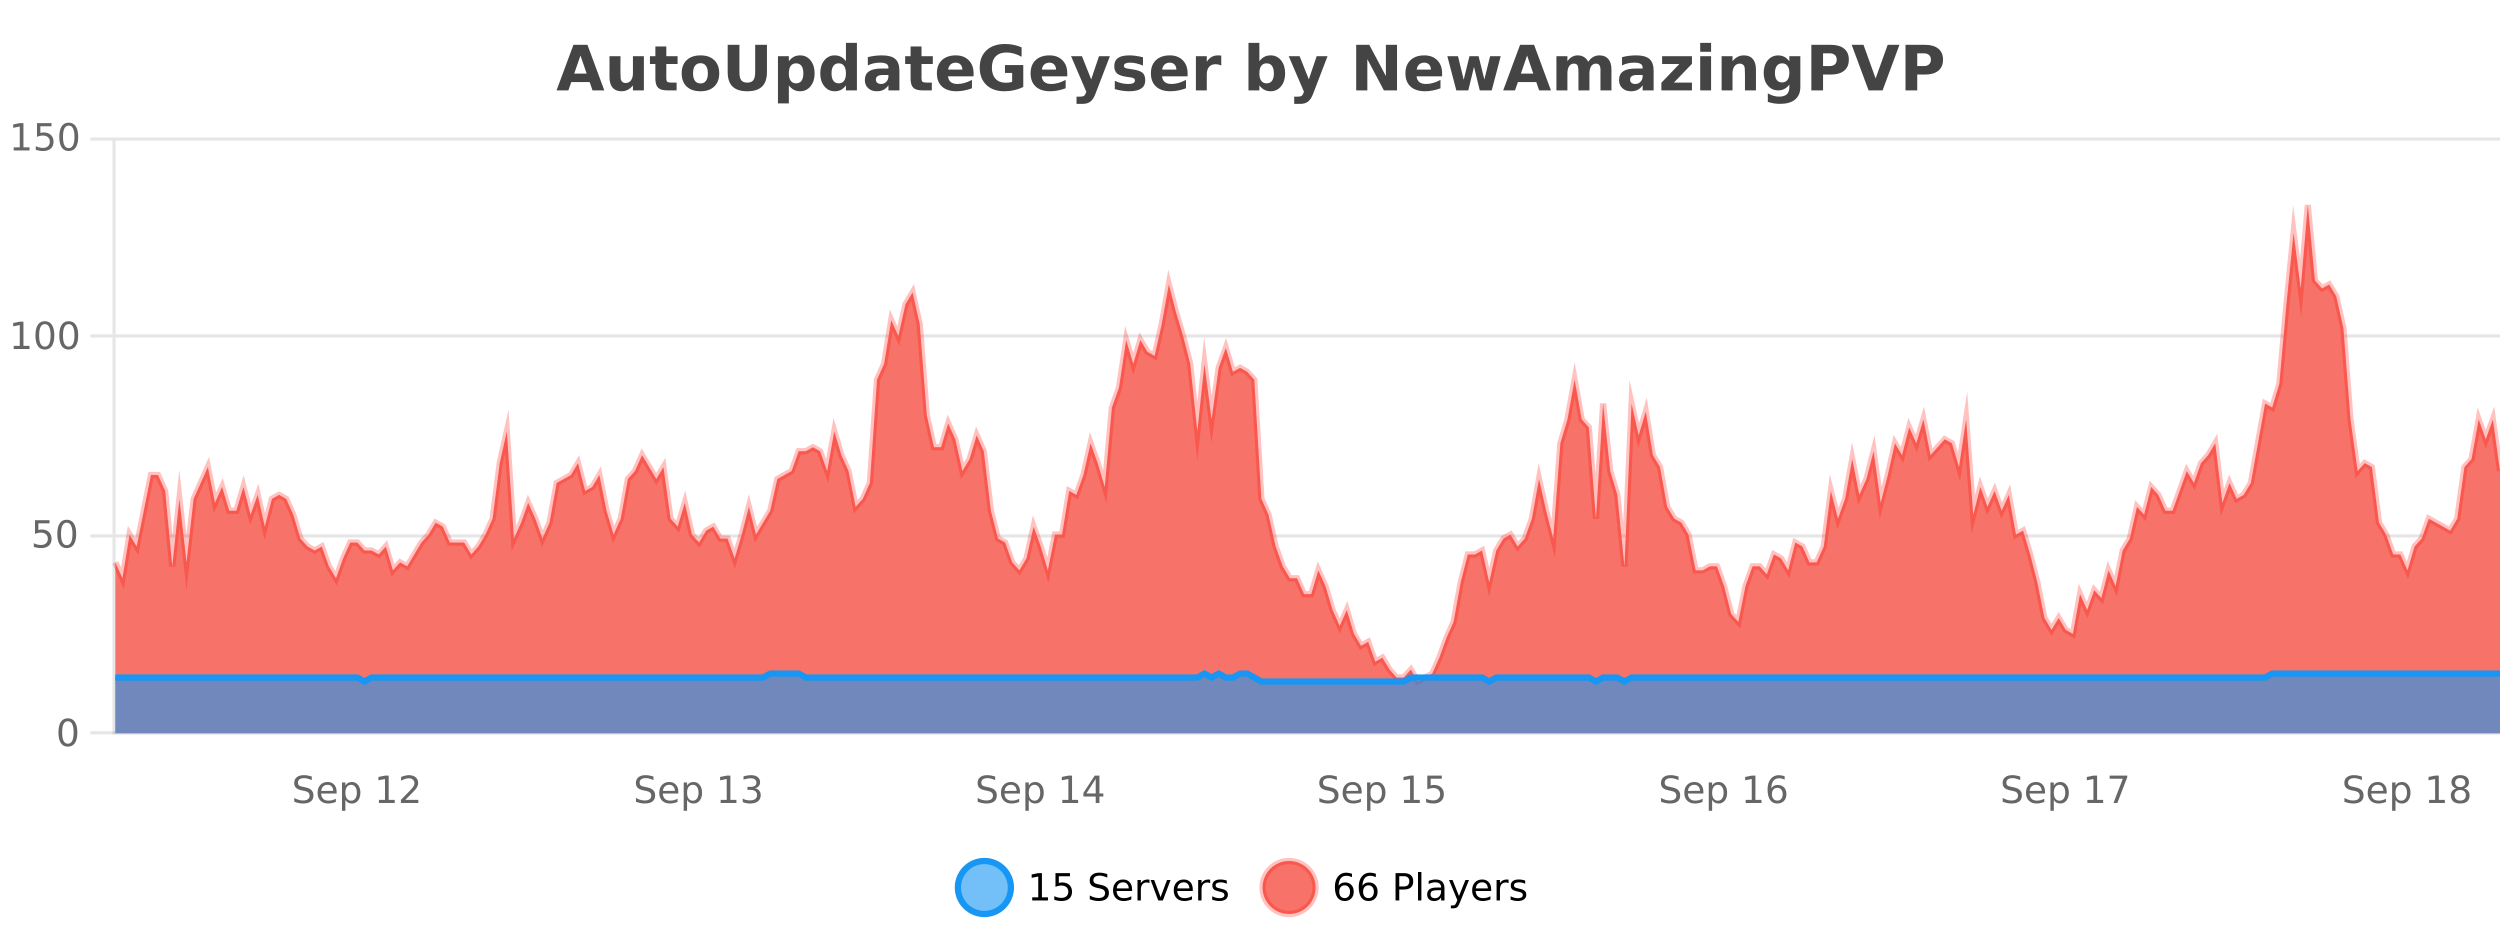 <?xml version="1.0" encoding="UTF-8"?>
<svg xmlns="http://www.w3.org/2000/svg" xmlns:xlink="http://www.w3.org/1999/xlink" width="800pt" height="300pt" viewBox="0 0 800 300" version="1.1">
<defs>
<clipPath id="clip1">
  <path d="M 278 263 L 352 263 L 352 300 L 278 300 Z M 278 263 "/>
</clipPath>
<clipPath id="clip2">
  <path d="M 375 263 L 450 263 L 450 300 L 375 300 Z M 375 263 "/>
</clipPath>
<clipPath id="clip3">
  <path d="M 36.906 65 L 800 65 L 800 234.602 L 36.906 234.602 Z M 36.906 65 "/>
</clipPath>
<clipPath id="clip4">
  <path d="M 35.906 43 L 800 43 L 800 235.602 L 35.906 235.602 Z M 35.906 43 "/>
</clipPath>
<clipPath id="clip5">
  <path d="M 36.906 215 L 800 215 L 800 234.602 L 36.906 234.602 Z M 36.906 215 "/>
</clipPath>
<clipPath id="clip6">
  <path d="M 35.906 187 L 800 187 L 800 235.602 L 35.906 235.602 Z M 35.906 187 "/>
</clipPath>
</defs>
<g id="surface2110846">
<rect x="0" y="0" width="800" height="300" style="fill:rgb(100%,100%,100%);fill-opacity:1;stroke:none;"/>
<path style="fill:none;stroke-width:1;stroke-linecap:butt;stroke-linejoin:miter;stroke:rgb(0%,0%,0%);stroke-opacity:0.098;stroke-miterlimit:10;" d="M 37 234.5 L 800 234.5 "/>
<path style="fill:none;stroke-width:1;stroke-linecap:butt;stroke-linejoin:miter;stroke:rgb(0%,0%,0%);stroke-opacity:0.098;stroke-miterlimit:10;" d="M 28.906 234.5 L 36 234.5 "/>
<path style="fill:none;stroke-width:1;stroke-linecap:butt;stroke-linejoin:miter;stroke:rgb(0%,0%,0%);stroke-opacity:0.098;stroke-miterlimit:10;" d="M 37 171.5 L 800 171.5 "/>
<path style="fill:none;stroke-width:1;stroke-linecap:butt;stroke-linejoin:miter;stroke:rgb(0%,0%,0%);stroke-opacity:0.098;stroke-miterlimit:10;" d="M 28.906 171.5 L 36 171.5 "/>
<path style="fill:none;stroke-width:1;stroke-linecap:butt;stroke-linejoin:miter;stroke:rgb(0%,0%,0%);stroke-opacity:0.098;stroke-miterlimit:10;" d="M 37 107.5 L 800 107.5 "/>
<path style="fill:none;stroke-width:1;stroke-linecap:butt;stroke-linejoin:miter;stroke:rgb(0%,0%,0%);stroke-opacity:0.098;stroke-miterlimit:10;" d="M 28.906 107.5 L 36 107.5 "/>
<path style="fill:none;stroke-width:1;stroke-linecap:butt;stroke-linejoin:miter;stroke:rgb(0%,0%,0%);stroke-opacity:0.098;stroke-miterlimit:10;" d="M 37 44.5 L 800 44.5 "/>
<path style="fill:none;stroke-width:1;stroke-linecap:butt;stroke-linejoin:miter;stroke:rgb(0%,0%,0%);stroke-opacity:0.098;stroke-miterlimit:10;" d="M 28.906 44.5 L 36 44.5 "/>
<path style=" stroke:none;fill-rule:nonzero;fill:rgb(9.02%,58.824%,95.294%);fill-opacity:0.6;" d="M 323.488 284 C 323.488 288.688 319.688 292.484 315.004 292.484 C 310.316 292.484 306.52 288.688 306.52 284 C 306.52 279.312 310.316 275.516 315.004 275.516 C 319.688 275.516 323.488 279.312 323.488 284 Z M 323.488 284 "/>
<g clip-path="url(#clip1)" clip-rule="nonzero">
<path style="fill:none;stroke-width:2;stroke-linecap:butt;stroke-linejoin:miter;stroke:rgb(9.02%,58.824%,95.294%);stroke-opacity:1;stroke-miterlimit:10;" d="M 323.488 284 C 323.488 288.688 319.688 292.484 315.004 292.484 C 310.316 292.484 306.52 288.688 306.52 284 C 306.52 279.312 310.316 275.516 315.004 275.516 C 319.688 275.516 323.488 279.312 323.488 284 Z M 323.488 284 "/>
</g>
<path style=" stroke:none;fill-rule:nonzero;fill:rgb(0%,0%,0%);fill-opacity:1;" d="M 330.305 287.156 L 332.242 287.156 L 332.242 280.484 L 330.133 280.906 L 330.133 279.828 L 332.227 279.406 L 333.414 279.406 L 333.414 287.156 L 335.352 287.156 L 335.352 288.156 L 330.305 288.156 Z M 337.75 279.406 L 342.391 279.406 L 342.391 280.406 L 338.828 280.406 L 338.828 282.547 C 339.004 282.484 339.176 282.445 339.344 282.422 C 339.52 282.391 339.691 282.375 339.859 282.375 C 340.836 282.375 341.613 282.648 342.188 283.188 C 342.758 283.719 343.047 284.438 343.047 285.344 C 343.047 286.293 342.75 287.027 342.156 287.547 C 341.57 288.07 340.75 288.328 339.688 288.328 C 339.312 288.328 338.93 288.297 338.547 288.234 C 338.172 288.172 337.781 288.078 337.375 287.953 L 337.375 286.766 C 337.727 286.953 338.094 287.094 338.469 287.188 C 338.844 287.281 339.238 287.328 339.656 287.328 C 340.332 287.328 340.867 287.152 341.266 286.797 C 341.66 286.445 341.859 285.961 341.859 285.344 C 341.859 284.742 341.66 284.262 341.266 283.906 C 340.867 283.555 340.332 283.375 339.656 283.375 C 339.344 283.375 339.023 283.414 338.703 283.484 C 338.391 283.547 338.07 283.652 337.75 283.797 Z M 354.324 279.688 L 354.324 280.844 C 353.875 280.637 353.449 280.48 353.043 280.375 C 352.645 280.262 352.266 280.203 351.902 280.203 C 351.254 280.203 350.754 280.328 350.402 280.578 C 350.059 280.828 349.887 281.188 349.887 281.656 C 349.887 282.043 350 282.336 350.23 282.531 C 350.457 282.73 350.902 282.887 351.559 283 L 352.262 283.156 C 353.145 283.324 353.797 283.621 354.215 284.047 C 354.641 284.465 354.855 285.027 354.855 285.734 C 354.855 286.59 354.566 287.234 353.996 287.672 C 353.434 288.109 352.598 288.328 351.496 288.328 C 351.09 288.328 350.652 288.281 350.184 288.188 C 349.715 288.094 349.23 287.953 348.73 287.766 L 348.73 286.547 C 349.207 286.82 349.676 287.023 350.137 287.156 C 350.605 287.293 351.059 287.359 351.496 287.359 C 352.172 287.359 352.691 287.23 353.059 286.969 C 353.434 286.699 353.621 286.32 353.621 285.828 C 353.621 285.402 353.484 285.07 353.215 284.828 C 352.953 284.578 352.52 284.398 351.918 284.281 L 351.199 284.141 C 350.312 283.965 349.672 283.688 349.277 283.312 C 348.891 282.938 348.699 282.418 348.699 281.75 C 348.699 280.969 348.969 280.359 349.512 279.922 C 350.051 279.477 350.801 279.25 351.762 279.25 C 352.176 279.25 352.594 279.289 353.012 279.359 C 353.438 279.434 353.875 279.543 354.324 279.688 Z M 362.27 284.609 L 362.27 285.125 L 357.301 285.125 C 357.352 285.875 357.574 286.445 357.973 286.828 C 358.379 287.215 358.934 287.406 359.645 287.406 C 360.059 287.406 360.461 287.359 360.848 287.266 C 361.242 287.164 361.633 287.008 362.02 286.797 L 362.02 287.828 C 361.621 287.984 361.223 288.105 360.816 288.188 C 360.41 288.281 359.996 288.328 359.582 288.328 C 358.539 288.328 357.711 288.027 357.098 287.422 C 356.48 286.809 356.176 285.98 356.176 284.938 C 356.176 283.867 356.465 283.016 357.051 282.391 C 357.633 281.758 358.414 281.438 359.395 281.438 C 360.277 281.438 360.977 281.727 361.488 282.297 C 362.008 282.859 362.27 283.633 362.27 284.609 Z M 361.191 284.281 C 361.18 283.699 361.012 283.23 360.691 282.875 C 360.367 282.523 359.941 282.344 359.41 282.344 C 358.805 282.344 358.32 282.516 357.957 282.859 C 357.602 283.203 357.398 283.684 357.348 284.297 Z M 367.84 282.594 C 367.715 282.531 367.578 282.484 367.434 282.453 C 367.297 282.414 367.141 282.391 366.965 282.391 C 366.359 282.391 365.891 282.59 365.559 282.984 C 365.234 283.383 365.074 283.953 365.074 284.703 L 365.074 288.156 L 363.996 288.156 L 363.996 281.594 L 365.074 281.594 L 365.074 282.609 C 365.301 282.215 365.598 281.922 365.965 281.734 C 366.328 281.539 366.77 281.438 367.293 281.438 C 367.363 281.438 367.441 281.445 367.527 281.453 C 367.621 281.465 367.719 281.48 367.824 281.5 Z M 368.195 281.594 L 369.336 281.594 L 371.383 287.094 L 373.445 281.594 L 374.586 281.594 L 372.117 288.156 L 370.648 288.156 Z M 381.688 284.609 L 381.688 285.125 L 376.719 285.125 C 376.77 285.875 376.992 286.445 377.391 286.828 C 377.797 287.215 378.352 287.406 379.062 287.406 C 379.477 287.406 379.879 287.359 380.266 287.266 C 380.66 287.164 381.051 287.008 381.438 286.797 L 381.438 287.828 C 381.039 287.984 380.641 288.105 380.234 288.188 C 379.828 288.281 379.414 288.328 379 288.328 C 377.957 288.328 377.129 288.027 376.516 287.422 C 375.898 286.809 375.594 285.98 375.594 284.938 C 375.594 283.867 375.883 283.016 376.469 282.391 C 377.051 281.758 377.832 281.438 378.812 281.438 C 379.695 281.438 380.395 281.727 380.906 282.297 C 381.426 282.859 381.688 283.633 381.688 284.609 Z M 380.609 284.281 C 380.598 283.699 380.43 283.23 380.109 282.875 C 379.785 282.523 379.359 282.344 378.828 282.344 C 378.223 282.344 377.738 282.516 377.375 282.859 C 377.02 283.203 376.816 283.684 376.766 284.297 Z M 387.258 282.594 C 387.133 282.531 386.996 282.484 386.852 282.453 C 386.715 282.414 386.559 282.391 386.383 282.391 C 385.777 282.391 385.309 282.59 384.977 282.984 C 384.652 283.383 384.492 283.953 384.492 284.703 L 384.492 288.156 L 383.414 288.156 L 383.414 281.594 L 384.492 281.594 L 384.492 282.609 C 384.719 282.215 385.016 281.922 385.383 281.734 C 385.746 281.539 386.188 281.438 386.711 281.438 C 386.781 281.438 386.859 281.445 386.945 281.453 C 387.039 281.465 387.137 281.48 387.242 281.5 Z M 392.566 281.781 L 392.566 282.812 C 392.262 282.656 391.945 282.543 391.613 282.469 C 391.289 282.387 390.949 282.344 390.598 282.344 C 390.066 282.344 389.664 282.43 389.395 282.594 C 389.121 282.75 388.988 282.996 388.988 283.328 C 388.988 283.578 389.082 283.777 389.27 283.922 C 389.465 284.059 389.855 284.188 390.441 284.312 L 390.801 284.406 C 391.57 284.562 392.117 284.793 392.441 285.094 C 392.762 285.398 392.926 285.812 392.926 286.344 C 392.926 286.961 392.68 287.445 392.191 287.797 C 391.711 288.152 391.051 288.328 390.207 288.328 C 389.852 288.328 389.48 288.289 389.098 288.219 C 388.723 288.156 388.324 288.059 387.91 287.922 L 387.91 286.797 C 388.305 287.008 388.695 287.164 389.082 287.266 C 389.465 287.371 389.852 287.422 390.238 287.422 C 390.738 287.422 391.121 287.34 391.395 287.172 C 391.676 286.996 391.816 286.746 391.816 286.422 C 391.816 286.133 391.715 285.906 391.52 285.75 C 391.32 285.594 390.887 285.445 390.223 285.297 L 389.848 285.219 C 389.18 285.074 388.695 284.855 388.395 284.562 C 388.102 284.273 387.957 283.875 387.957 283.375 C 387.957 282.75 388.176 282.273 388.613 281.938 C 389.051 281.605 389.668 281.438 390.473 281.438 C 390.867 281.438 391.242 281.469 391.598 281.531 C 391.949 281.586 392.273 281.668 392.566 281.781 Z M 325.004 277.016 "/>
<path style=" stroke:none;fill-rule:nonzero;fill:rgb(96.863%,44.706%,40.784%);fill-opacity:1;" d="M 420.988 284 C 420.988 288.688 417.191 292.484 412.504 292.484 C 407.82 292.484 404.02 288.688 404.02 284 C 404.02 279.312 407.82 275.516 412.504 275.516 C 417.191 275.516 420.988 279.312 420.988 284 Z M 420.988 284 "/>
<g clip-path="url(#clip2)" clip-rule="nonzero">
<path style="fill:none;stroke-width:2;stroke-linecap:butt;stroke-linejoin:miter;stroke:rgb(100%,4.706%,0%);stroke-opacity:0.247;stroke-miterlimit:10;" d="M 420.988 284 C 420.988 288.688 417.191 292.484 412.504 292.484 C 407.82 292.484 404.02 288.688 404.02 284 C 404.02 279.312 407.82 275.516 412.504 275.516 C 417.191 275.516 420.988 279.312 420.988 284 Z M 420.988 284 "/>
</g>
<path style=" stroke:none;fill-rule:nonzero;fill:rgb(0%,0%,0%);fill-opacity:1;" d="M 430.289 283.312 C 429.758 283.312 429.336 283.496 429.023 283.859 C 428.711 284.227 428.555 284.719 428.555 285.344 C 428.555 285.98 428.711 286.48 429.023 286.844 C 429.336 287.211 429.758 287.391 430.289 287.391 C 430.82 287.391 431.234 287.211 431.539 286.844 C 431.852 286.48 432.008 285.98 432.008 285.344 C 432.008 284.719 431.852 284.227 431.539 283.859 C 431.234 283.496 430.82 283.312 430.289 283.312 Z M 432.633 279.594 L 432.633 280.672 C 432.328 280.539 432.027 280.434 431.727 280.359 C 431.422 280.289 431.125 280.25 430.836 280.25 C 430.055 280.25 429.453 280.516 429.039 281.047 C 428.633 281.57 428.398 282.359 428.336 283.422 C 428.562 283.09 428.852 282.836 429.195 282.656 C 429.547 282.469 429.934 282.375 430.352 282.375 C 431.227 282.375 431.918 282.641 432.43 283.172 C 432.938 283.703 433.195 284.43 433.195 285.344 C 433.195 286.25 432.93 286.977 432.398 287.516 C 431.867 288.059 431.164 288.328 430.289 288.328 C 429.266 288.328 428.492 287.945 427.961 287.172 C 427.43 286.391 427.164 285.266 427.164 283.797 C 427.164 282.414 427.492 281.309 428.148 280.484 C 428.805 279.664 429.684 279.25 430.789 279.25 C 431.078 279.25 431.375 279.281 431.68 279.344 C 431.98 279.398 432.297 279.48 432.633 279.594 Z M 437.922 283.312 C 437.391 283.312 436.969 283.496 436.656 283.859 C 436.344 284.227 436.188 284.719 436.188 285.344 C 436.188 285.98 436.344 286.48 436.656 286.844 C 436.969 287.211 437.391 287.391 437.922 287.391 C 438.453 287.391 438.867 287.211 439.172 286.844 C 439.484 286.48 439.641 285.98 439.641 285.344 C 439.641 284.719 439.484 284.227 439.172 283.859 C 438.867 283.496 438.453 283.312 437.922 283.312 Z M 440.266 279.594 L 440.266 280.672 C 439.961 280.539 439.66 280.434 439.359 280.359 C 439.055 280.289 438.758 280.25 438.469 280.25 C 437.688 280.25 437.086 280.516 436.672 281.047 C 436.266 281.57 436.031 282.359 435.969 283.422 C 436.195 283.09 436.484 282.836 436.828 282.656 C 437.18 282.469 437.566 282.375 437.984 282.375 C 438.859 282.375 439.551 282.641 440.062 283.172 C 440.57 283.703 440.828 284.43 440.828 285.344 C 440.828 286.25 440.562 286.977 440.031 287.516 C 439.5 288.059 438.797 288.328 437.922 288.328 C 436.898 288.328 436.125 287.945 435.594 287.172 C 435.062 286.391 434.797 285.266 434.797 283.797 C 434.797 282.414 435.125 281.309 435.781 280.484 C 436.438 279.664 437.316 279.25 438.422 279.25 C 438.711 279.25 439.008 279.281 439.312 279.344 C 439.613 279.398 439.93 279.48 440.266 279.594 Z M 447.762 280.375 L 447.762 283.672 L 449.246 283.672 C 449.797 283.672 450.223 283.531 450.527 283.25 C 450.828 282.961 450.98 282.547 450.98 282.016 C 450.98 281.496 450.828 281.094 450.527 280.812 C 450.223 280.523 449.797 280.375 449.246 280.375 Z M 446.574 279.406 L 449.246 279.406 C 450.234 279.406 450.98 279.633 451.48 280.078 C 451.98 280.516 452.23 281.164 452.23 282.016 C 452.23 282.883 451.98 283.539 451.48 283.984 C 450.98 284.422 450.234 284.641 449.246 284.641 L 447.762 284.641 L 447.762 288.156 L 446.574 288.156 Z M 453.766 279.031 L 454.844 279.031 L 454.844 288.156 L 453.766 288.156 Z M 460.082 284.859 C 459.215 284.859 458.613 284.961 458.27 285.156 C 457.934 285.355 457.77 285.695 457.77 286.172 C 457.77 286.559 457.895 286.867 458.145 287.094 C 458.402 287.312 458.746 287.422 459.176 287.422 C 459.777 287.422 460.258 287.215 460.613 286.797 C 460.977 286.371 461.16 285.805 461.16 285.094 L 461.16 284.859 Z M 462.238 284.406 L 462.238 288.156 L 461.16 288.156 L 461.16 287.156 C 460.91 287.555 460.602 287.852 460.238 288.047 C 459.871 288.234 459.426 288.328 458.895 288.328 C 458.215 288.328 457.68 288.141 457.285 287.766 C 456.887 287.383 456.691 286.875 456.691 286.25 C 456.691 285.512 456.934 284.953 457.426 284.578 C 457.926 284.203 458.664 284.016 459.645 284.016 L 461.16 284.016 L 461.16 283.906 C 461.16 283.406 460.992 283.023 460.66 282.75 C 460.336 282.48 459.883 282.344 459.301 282.344 C 458.926 282.344 458.555 282.391 458.191 282.484 C 457.836 282.578 457.496 282.715 457.176 282.891 L 457.176 281.891 C 457.57 281.734 457.949 281.621 458.316 281.547 C 458.691 281.477 459.055 281.438 459.41 281.438 C 460.355 281.438 461.066 281.684 461.535 282.172 C 462.004 282.664 462.238 283.406 462.238 284.406 Z M 467.188 288.766 C 466.883 289.547 466.586 290.055 466.297 290.297 C 466.004 290.535 465.617 290.656 465.141 290.656 L 464.281 290.656 L 464.281 289.75 L 464.906 289.75 C 465.207 289.75 465.438 289.676 465.594 289.531 C 465.758 289.395 465.941 289.066 466.141 288.547 L 466.344 288.047 L 463.688 281.594 L 464.828 281.594 L 466.875 286.719 L 468.938 281.594 L 470.078 281.594 Z M 477.18 284.609 L 477.18 285.125 L 472.211 285.125 C 472.262 285.875 472.484 286.445 472.883 286.828 C 473.289 287.215 473.844 287.406 474.555 287.406 C 474.969 287.406 475.371 287.359 475.758 287.266 C 476.152 287.164 476.543 287.008 476.93 286.797 L 476.93 287.828 C 476.531 287.984 476.133 288.105 475.727 288.188 C 475.32 288.281 474.906 288.328 474.492 288.328 C 473.449 288.328 472.621 288.027 472.008 287.422 C 471.391 286.809 471.086 285.98 471.086 284.938 C 471.086 283.867 471.375 283.016 471.961 282.391 C 472.543 281.758 473.324 281.438 474.305 281.438 C 475.188 281.438 475.887 281.727 476.398 282.297 C 476.918 282.859 477.18 283.633 477.18 284.609 Z M 476.102 284.281 C 476.09 283.699 475.922 283.23 475.602 282.875 C 475.277 282.523 474.852 282.344 474.32 282.344 C 473.715 282.344 473.23 282.516 472.867 282.859 C 472.512 283.203 472.309 283.684 472.258 284.297 Z M 482.75 282.594 C 482.625 282.531 482.488 282.484 482.344 282.453 C 482.207 282.414 482.051 282.391 481.875 282.391 C 481.27 282.391 480.801 282.59 480.469 282.984 C 480.145 283.383 479.984 283.953 479.984 284.703 L 479.984 288.156 L 478.906 288.156 L 478.906 281.594 L 479.984 281.594 L 479.984 282.609 C 480.211 282.215 480.508 281.922 480.875 281.734 C 481.238 281.539 481.68 281.438 482.203 281.438 C 482.273 281.438 482.352 281.445 482.438 281.453 C 482.531 281.465 482.629 281.48 482.734 281.5 Z M 488.055 281.781 L 488.055 282.812 C 487.75 282.656 487.434 282.543 487.102 282.469 C 486.777 282.387 486.438 282.344 486.086 282.344 C 485.555 282.344 485.152 282.43 484.883 282.594 C 484.609 282.75 484.477 282.996 484.477 283.328 C 484.477 283.578 484.57 283.777 484.758 283.922 C 484.953 284.059 485.344 284.188 485.93 284.312 L 486.289 284.406 C 487.059 284.562 487.605 284.793 487.93 285.094 C 488.25 285.398 488.414 285.812 488.414 286.344 C 488.414 286.961 488.168 287.445 487.68 287.797 C 487.199 288.152 486.539 288.328 485.695 288.328 C 485.34 288.328 484.969 288.289 484.586 288.219 C 484.211 288.156 483.812 288.059 483.398 287.922 L 483.398 286.797 C 483.793 287.008 484.184 287.164 484.57 287.266 C 484.953 287.371 485.34 287.422 485.727 287.422 C 486.227 287.422 486.609 287.34 486.883 287.172 C 487.164 286.996 487.305 286.746 487.305 286.422 C 487.305 286.133 487.203 285.906 487.008 285.75 C 486.809 285.594 486.375 285.445 485.711 285.297 L 485.336 285.219 C 484.668 285.074 484.184 284.855 483.883 284.562 C 483.59 284.273 483.445 283.875 483.445 283.375 C 483.445 282.75 483.664 282.273 484.102 281.938 C 484.539 281.605 485.156 281.438 485.961 281.438 C 486.355 281.438 486.73 281.469 487.086 281.531 C 487.438 281.586 487.762 281.668 488.055 281.781 Z M 422.504 277.016 "/>
<path style=" stroke:none;fill-rule:nonzero;fill:rgb(26.667%,26.667%,26.667%);fill-opacity:1;" d="M 188.688 26.266 L 182.812 26.266 L 181.875 28.922 L 178.094 28.922 L 183.5 14.344 L 187.984 14.344 L 193.375 28.922 L 189.609 28.922 Z M 183.75 23.562 L 187.734 23.562 L 185.75 17.766 Z M 195.039 24.656 L 195.039 17.984 L 198.555 17.984 L 198.555 19.078 C 198.555 19.672 198.547 20.418 198.539 21.312 C 198.539 22.211 198.539 22.805 198.539 23.094 C 198.539 23.98 198.559 24.617 198.602 25 C 198.652 25.387 198.73 25.668 198.836 25.844 C 198.98 26.074 199.168 26.25 199.398 26.375 C 199.625 26.5 199.891 26.562 200.195 26.562 C 200.922 26.562 201.496 26.281 201.914 25.719 C 202.328 25.156 202.539 24.383 202.539 23.391 L 202.539 17.984 L 206.039 17.984 L 206.039 28.922 L 202.539 28.922 L 202.539 27.344 C 202.008 27.98 201.445 28.449 200.852 28.75 C 200.266 29.051 199.621 29.203 198.914 29.203 C 197.652 29.203 196.688 28.82 196.023 28.047 C 195.367 27.266 195.039 26.137 195.039 24.656 Z M 213.219 14.875 L 213.219 17.984 L 216.828 17.984 L 216.828 20.484 L 213.219 20.484 L 213.219 25.125 C 213.219 25.637 213.316 25.98 213.516 26.156 C 213.723 26.336 214.125 26.422 214.719 26.422 L 216.516 26.422 L 216.516 28.922 L 213.516 28.922 C 212.141 28.922 211.16 28.637 210.578 28.062 C 210.004 27.48 209.719 26.5 209.719 25.125 L 209.719 20.484 L 207.984 20.484 L 207.984 17.984 L 209.719 17.984 L 209.719 14.875 Z M 224.168 20.219 C 223.387 20.219 222.793 20.5 222.387 21.062 C 221.98 21.617 221.777 22.418 221.777 23.469 C 221.777 24.512 221.98 25.312 222.387 25.875 C 222.793 26.43 223.387 26.703 224.168 26.703 C 224.926 26.703 225.504 26.43 225.902 25.875 C 226.309 25.312 226.512 24.512 226.512 23.469 C 226.512 22.418 226.309 21.617 225.902 21.062 C 225.504 20.5 224.926 20.219 224.168 20.219 Z M 224.168 17.719 C 226.043 17.719 227.504 18.23 228.559 19.25 C 229.621 20.262 230.152 21.668 230.152 23.469 C 230.152 25.262 229.621 26.668 228.559 27.688 C 227.504 28.699 226.043 29.203 224.168 29.203 C 222.27 29.203 220.793 28.699 219.73 27.688 C 218.668 26.668 218.137 25.262 218.137 23.469 C 218.137 21.668 218.668 20.262 219.73 19.25 C 220.793 18.23 222.27 17.719 224.168 17.719 Z M 232.859 14.344 L 236.609 14.344 L 236.609 23.078 C 236.609 24.289 236.805 25.152 237.203 25.672 C 237.598 26.184 238.238 26.438 239.125 26.438 C 240.031 26.438 240.676 26.184 241.062 25.672 C 241.457 25.152 241.656 24.289 241.656 23.078 L 241.656 14.344 L 245.422 14.344 L 245.422 23.078 C 245.422 25.141 244.898 26.68 243.859 27.688 C 242.828 28.699 241.25 29.203 239.125 29.203 C 237.008 29.203 235.438 28.699 234.406 27.688 C 233.375 26.68 232.859 25.141 232.859 23.078 Z M 252.43 27.344 L 252.43 33.078 L 248.945 33.078 L 248.945 17.984 L 252.43 17.984 L 252.43 19.578 C 252.918 18.945 253.453 18.477 254.039 18.172 C 254.621 17.871 255.293 17.719 256.055 17.719 C 257.406 17.719 258.516 18.258 259.383 19.328 C 260.246 20.402 260.68 21.781 260.68 23.469 C 260.68 25.148 260.246 26.523 259.383 27.594 C 258.516 28.668 257.406 29.203 256.055 29.203 C 255.293 29.203 254.621 29.051 254.039 28.75 C 253.453 28.449 252.918 27.98 252.43 27.344 Z M 254.758 20.266 C 254.008 20.266 253.43 20.543 253.023 21.094 C 252.625 21.637 252.43 22.43 252.43 23.469 C 252.43 24.5 252.625 25.293 253.023 25.844 C 253.43 26.398 254.008 26.672 254.758 26.672 C 255.508 26.672 256.078 26.402 256.477 25.859 C 256.871 25.309 257.07 24.512 257.07 23.469 C 257.07 22.43 256.871 21.637 256.477 21.094 C 256.078 20.543 255.508 20.266 254.758 20.266 Z M 270.699 19.578 L 270.699 13.719 L 274.215 13.719 L 274.215 28.922 L 270.699 28.922 L 270.699 27.344 C 270.219 27.992 269.688 28.465 269.105 28.766 C 268.52 29.055 267.848 29.203 267.09 29.203 C 265.746 29.203 264.641 28.668 263.777 27.594 C 262.91 26.523 262.48 25.148 262.48 23.469 C 262.48 21.781 262.91 20.402 263.777 19.328 C 264.641 18.258 265.746 17.719 267.09 17.719 C 267.848 17.719 268.52 17.871 269.105 18.172 C 269.688 18.477 270.219 18.945 270.699 19.578 Z M 268.387 26.672 C 269.137 26.672 269.707 26.402 270.105 25.859 C 270.5 25.309 270.699 24.512 270.699 23.469 C 270.699 22.43 270.5 21.637 270.105 21.094 C 269.707 20.543 269.137 20.266 268.387 20.266 C 267.645 20.266 267.078 20.543 266.684 21.094 C 266.285 21.637 266.09 22.43 266.09 23.469 C 266.09 24.512 266.285 25.309 266.684 25.859 C 267.078 26.402 267.645 26.672 268.387 26.672 Z M 282.469 24 C 281.738 24 281.191 24.125 280.828 24.375 C 280.461 24.617 280.281 24.98 280.281 25.469 C 280.281 25.906 280.426 26.25 280.719 26.5 C 281.02 26.75 281.43 26.875 281.953 26.875 C 282.609 26.875 283.16 26.641 283.609 26.172 C 284.066 25.703 284.297 25.117 284.297 24.406 L 284.297 24 Z M 287.812 22.688 L 287.812 28.922 L 284.297 28.922 L 284.297 27.297 C 283.828 27.965 283.297 28.449 282.703 28.75 C 282.117 29.051 281.406 29.203 280.562 29.203 C 279.438 29.203 278.52 28.875 277.812 28.219 C 277.102 27.555 276.75 26.695 276.75 25.641 C 276.75 24.359 277.188 23.422 278.062 22.828 C 278.945 22.227 280.336 21.922 282.234 21.922 L 284.297 21.922 L 284.297 21.641 C 284.297 21.09 284.078 20.688 283.641 20.438 C 283.203 20.18 282.52 20.047 281.594 20.047 C 280.844 20.047 280.145 20.125 279.5 20.281 C 278.852 20.43 278.254 20.648 277.703 20.938 L 277.703 18.281 C 278.453 18.094 279.203 17.953 279.953 17.859 C 280.711 17.766 281.473 17.719 282.234 17.719 C 284.203 17.719 285.625 18.109 286.5 18.891 C 287.375 19.664 287.812 20.93 287.812 22.688 Z M 294.887 14.875 L 294.887 17.984 L 298.496 17.984 L 298.496 20.484 L 294.887 20.484 L 294.887 25.125 C 294.887 25.637 294.984 25.98 295.184 26.156 C 295.391 26.336 295.793 26.422 296.387 26.422 L 298.184 26.422 L 298.184 28.922 L 295.184 28.922 C 293.809 28.922 292.828 28.637 292.246 28.062 C 291.672 27.48 291.387 26.5 291.387 25.125 L 291.387 20.484 L 289.652 20.484 L 289.652 17.984 L 291.387 17.984 L 291.387 14.875 Z M 311.539 23.422 L 311.539 24.422 L 303.367 24.422 C 303.449 25.246 303.746 25.859 304.258 26.266 C 304.766 26.672 305.477 26.875 306.383 26.875 C 307.121 26.875 307.875 26.766 308.648 26.547 C 309.418 26.328 310.211 26 311.023 25.562 L 311.023 28.25 C 310.199 28.562 309.371 28.797 308.539 28.953 C 307.715 29.117 306.891 29.203 306.07 29.203 C 304.09 29.203 302.547 28.703 301.445 27.703 C 300.352 26.695 299.805 25.281 299.805 23.469 C 299.805 21.68 300.34 20.273 301.414 19.25 C 302.496 18.23 303.98 17.719 305.867 17.719 C 307.586 17.719 308.961 18.242 309.992 19.281 C 311.023 20.312 311.539 21.695 311.539 23.422 Z M 307.945 22.266 C 307.945 21.602 307.75 21.062 307.367 20.656 C 306.98 20.25 306.477 20.047 305.852 20.047 C 305.172 20.047 304.621 20.242 304.195 20.625 C 303.777 21 303.516 21.547 303.414 22.266 Z M 327.449 27.844 C 326.512 28.293 325.535 28.633 324.527 28.859 C 323.527 29.086 322.484 29.203 321.402 29.203 C 318.973 29.203 317.051 28.527 315.637 27.172 C 314.219 25.809 313.512 23.965 313.512 21.641 C 313.512 19.297 314.23 17.453 315.668 16.109 C 317.113 14.758 319.098 14.078 321.621 14.078 C 322.59 14.078 323.516 14.172 324.402 14.359 C 325.285 14.539 326.125 14.805 326.918 15.156 L 326.918 18.172 C 326.105 17.715 325.293 17.371 324.48 17.141 C 323.676 16.914 322.875 16.797 322.074 16.797 C 320.574 16.797 319.418 17.219 318.605 18.062 C 317.801 18.898 317.402 20.09 317.402 21.641 C 317.402 23.184 317.793 24.375 318.574 25.219 C 319.355 26.062 320.465 26.484 321.902 26.484 C 322.285 26.484 322.645 26.461 322.98 26.406 C 323.324 26.355 323.625 26.277 323.887 26.172 L 323.887 23.344 L 321.59 23.344 L 321.59 20.828 L 327.449 20.828 Z M 341.523 23.422 L 341.523 24.422 L 333.352 24.422 C 333.434 25.246 333.73 25.859 334.242 26.266 C 334.75 26.672 335.461 26.875 336.367 26.875 C 337.105 26.875 337.859 26.766 338.633 26.547 C 339.402 26.328 340.195 26 341.008 25.562 L 341.008 28.25 C 340.184 28.562 339.355 28.797 338.523 28.953 C 337.699 29.117 336.875 29.203 336.055 29.203 C 334.074 29.203 332.531 28.703 331.43 27.703 C 330.336 26.695 329.789 25.281 329.789 23.469 C 329.789 21.68 330.324 20.273 331.398 19.25 C 332.48 18.23 333.965 17.719 335.852 17.719 C 337.57 17.719 338.945 18.242 339.977 19.281 C 341.008 20.312 341.523 21.695 341.523 23.422 Z M 337.93 22.266 C 337.93 21.602 337.734 21.062 337.352 20.656 C 336.965 20.25 336.461 20.047 335.836 20.047 C 335.156 20.047 334.605 20.242 334.18 20.625 C 333.762 21 333.5 21.547 333.398 22.266 Z M 342.742 17.984 L 346.227 17.984 L 349.18 25.406 L 351.68 17.984 L 355.164 17.984 L 350.57 29.953 C 350.109 31.172 349.57 32.02 348.945 32.5 C 348.328 32.988 347.523 33.234 346.523 33.234 L 344.492 33.234 L 344.492 30.938 L 345.586 30.938 C 346.18 30.938 346.609 30.844 346.883 30.656 C 347.152 30.469 347.359 30.129 347.508 29.641 L 347.617 29.344 Z M 365.75 18.328 L 365.75 20.984 C 365.008 20.672 364.289 20.438 363.594 20.281 C 362.895 20.125 362.234 20.047 361.609 20.047 C 360.953 20.047 360.461 20.133 360.141 20.297 C 359.816 20.465 359.656 20.719 359.656 21.062 C 359.656 21.344 359.773 21.559 360.016 21.703 C 360.266 21.852 360.703 21.961 361.328 22.031 L 361.953 22.125 C 363.742 22.355 364.945 22.73 365.562 23.25 C 366.176 23.773 366.484 24.59 366.484 25.703 C 366.484 26.871 366.051 27.746 365.188 28.328 C 364.332 28.914 363.055 29.203 361.359 29.203 C 360.629 29.203 359.879 29.145 359.109 29.031 C 358.336 28.918 357.547 28.746 356.734 28.516 L 356.734 25.859 C 357.43 26.203 358.145 26.461 358.875 26.625 C 359.602 26.793 360.348 26.875 361.109 26.875 C 361.797 26.875 362.312 26.781 362.656 26.594 C 363 26.406 363.172 26.125 363.172 25.75 C 363.172 25.438 363.051 25.211 362.812 25.062 C 362.57 24.906 362.098 24.789 361.391 24.703 L 360.781 24.625 C 359.219 24.43 358.125 24.07 357.5 23.547 C 356.875 23.016 356.562 22.215 356.562 21.141 C 356.562 19.984 356.957 19.125 357.75 18.562 C 358.551 18 359.77 17.719 361.406 17.719 C 362.051 17.719 362.727 17.773 363.438 17.875 C 364.145 17.969 364.914 18.121 365.75 18.328 Z M 380.027 23.422 L 380.027 24.422 L 371.855 24.422 C 371.938 25.246 372.234 25.859 372.746 26.266 C 373.254 26.672 373.965 26.875 374.871 26.875 C 375.609 26.875 376.363 26.766 377.137 26.547 C 377.906 26.328 378.699 26 379.512 25.562 L 379.512 28.25 C 378.688 28.562 377.859 28.797 377.027 28.953 C 376.203 29.117 375.379 29.203 374.559 29.203 C 372.578 29.203 371.035 28.703 369.934 27.703 C 368.84 26.695 368.293 25.281 368.293 23.469 C 368.293 21.68 368.828 20.273 369.902 19.25 C 370.984 18.23 372.469 17.719 374.355 17.719 C 376.074 17.719 377.449 18.242 378.48 19.281 C 379.512 20.312 380.027 21.695 380.027 23.422 Z M 376.434 22.266 C 376.434 21.602 376.238 21.062 375.855 20.656 C 375.469 20.25 374.965 20.047 374.34 20.047 C 373.66 20.047 373.109 20.242 372.684 20.625 C 372.266 21 372.004 21.547 371.902 22.266 Z M 390.812 20.969 C 390.5 20.824 390.191 20.719 389.891 20.656 C 389.586 20.586 389.285 20.547 388.984 20.547 C 388.078 20.547 387.379 20.836 386.891 21.406 C 386.41 21.98 386.172 22.805 386.172 23.875 L 386.172 28.922 L 382.688 28.922 L 382.688 17.984 L 386.172 17.984 L 386.172 19.781 C 386.617 19.062 387.133 18.543 387.719 18.219 C 388.301 17.887 389 17.719 389.812 17.719 C 389.938 17.719 390.066 17.727 390.203 17.734 C 390.336 17.746 390.535 17.766 390.797 17.797 Z M 405.324 26.672 C 406.074 26.672 406.645 26.402 407.043 25.859 C 407.438 25.309 407.637 24.512 407.637 23.469 C 407.637 22.43 407.438 21.637 407.043 21.094 C 406.645 20.543 406.074 20.266 405.324 20.266 C 404.574 20.266 403.996 20.543 403.59 21.094 C 403.191 21.637 402.996 22.43 402.996 23.469 C 402.996 24.5 403.191 25.293 403.59 25.844 C 403.996 26.398 404.574 26.672 405.324 26.672 Z M 402.996 19.578 C 403.484 18.945 404.02 18.477 404.605 18.172 C 405.188 17.871 405.859 17.719 406.621 17.719 C 407.973 17.719 409.082 18.258 409.949 19.328 C 410.812 20.402 411.246 21.781 411.246 23.469 C 411.246 25.148 410.812 26.523 409.949 27.594 C 409.082 28.668 407.973 29.203 406.621 29.203 C 405.859 29.203 405.188 29.051 404.605 28.75 C 404.02 28.449 403.484 27.98 402.996 27.344 L 402.996 28.922 L 399.512 28.922 L 399.512 13.719 L 402.996 13.719 Z M 412.391 17.984 L 415.875 17.984 L 418.828 25.406 L 421.328 17.984 L 424.812 17.984 L 420.219 29.953 C 419.758 31.172 419.219 32.02 418.594 32.5 C 417.977 32.988 417.172 33.234 416.172 33.234 L 414.141 33.234 L 414.141 30.938 L 415.234 30.938 C 415.828 30.938 416.258 30.844 416.531 30.656 C 416.801 30.469 417.008 30.129 417.156 29.641 L 417.266 29.344 Z M 433.984 14.344 L 438.172 14.344 L 443.484 24.344 L 443.484 14.344 L 447.047 14.344 L 447.047 28.922 L 442.844 28.922 L 437.547 18.922 L 437.547 28.922 L 433.984 28.922 Z M 461.473 23.422 L 461.473 24.422 L 453.301 24.422 C 453.383 25.246 453.68 25.859 454.191 26.266 C 454.699 26.672 455.41 26.875 456.316 26.875 C 457.055 26.875 457.809 26.766 458.582 26.547 C 459.352 26.328 460.145 26 460.957 25.562 L 460.957 28.25 C 460.133 28.562 459.305 28.797 458.473 28.953 C 457.648 29.117 456.824 29.203 456.004 29.203 C 454.023 29.203 452.48 28.703 451.379 27.703 C 450.285 26.695 449.738 25.281 449.738 23.469 C 449.738 21.68 450.273 20.273 451.348 19.25 C 452.43 18.23 453.914 17.719 455.801 17.719 C 457.52 17.719 458.895 18.242 459.926 19.281 C 460.957 20.312 461.473 21.695 461.473 23.422 Z M 457.879 22.266 C 457.879 21.602 457.684 21.062 457.301 20.656 C 456.914 20.25 456.41 20.047 455.785 20.047 C 455.105 20.047 454.555 20.242 454.129 20.625 C 453.711 21 453.449 21.547 453.348 22.266 Z M 463.148 17.984 L 466.555 17.984 L 468.383 25.516 L 470.227 17.984 L 473.148 17.984 L 474.992 25.438 L 476.836 17.984 L 480.227 17.984 L 477.352 28.922 L 473.523 28.922 L 471.68 21.406 L 469.852 28.922 L 466.023 28.922 Z M 491.609 26.266 L 485.734 26.266 L 484.797 28.922 L 481.016 28.922 L 486.422 14.344 L 490.906 14.344 L 496.297 28.922 L 492.531 28.922 Z M 486.672 23.562 L 490.656 23.562 L 488.672 17.766 Z M 508.211 19.797 C 508.656 19.121 509.184 18.605 509.789 18.25 C 510.402 17.898 511.074 17.719 511.805 17.719 C 513.055 17.719 514.008 18.109 514.664 18.891 C 515.328 19.664 515.664 20.789 515.664 22.266 L 515.664 28.922 L 512.148 28.922 L 512.148 23.219 C 512.148 23.137 512.148 23.047 512.148 22.953 C 512.156 22.859 512.164 22.73 512.164 22.562 C 512.164 21.793 512.047 21.234 511.82 20.891 C 511.59 20.539 511.219 20.359 510.711 20.359 C 510.055 20.359 509.543 20.637 509.18 21.188 C 508.812 21.73 508.625 22.516 508.617 23.547 L 508.617 28.922 L 505.102 28.922 L 505.102 23.219 C 505.102 22.012 504.996 21.234 504.789 20.891 C 504.578 20.539 504.211 20.359 503.68 20.359 C 503 20.359 502.48 20.637 502.117 21.188 C 501.75 21.73 501.57 22.516 501.57 23.547 L 501.57 28.922 L 498.055 28.922 L 498.055 17.984 L 501.57 17.984 L 501.57 19.578 C 502.008 18.965 502.5 18.5 503.055 18.188 C 503.605 17.875 504.219 17.719 504.898 17.719 C 505.648 17.719 506.312 17.902 506.898 18.266 C 507.48 18.633 507.918 19.141 508.211 19.797 Z M 523.816 24 C 523.086 24 522.539 24.125 522.176 24.375 C 521.809 24.617 521.629 24.98 521.629 25.469 C 521.629 25.906 521.773 26.25 522.066 26.5 C 522.367 26.75 522.777 26.875 523.301 26.875 C 523.957 26.875 524.508 26.641 524.957 26.172 C 525.414 25.703 525.645 25.117 525.645 24.406 L 525.645 24 Z M 529.16 22.688 L 529.16 28.922 L 525.645 28.922 L 525.645 27.297 C 525.176 27.965 524.645 28.449 524.051 28.75 C 523.465 29.051 522.754 29.203 521.91 29.203 C 520.785 29.203 519.867 28.875 519.16 28.219 C 518.449 27.555 518.098 26.695 518.098 25.641 C 518.098 24.359 518.535 23.422 519.41 22.828 C 520.293 22.227 521.684 21.922 523.582 21.922 L 525.645 21.922 L 525.645 21.641 C 525.645 21.09 525.426 20.688 524.988 20.438 C 524.551 20.18 523.867 20.047 522.941 20.047 C 522.191 20.047 521.492 20.125 520.848 20.281 C 520.199 20.43 519.602 20.648 519.051 20.938 L 519.051 18.281 C 519.801 18.094 520.551 17.953 521.301 17.859 C 522.059 17.766 522.82 17.719 523.582 17.719 C 525.551 17.719 526.973 18.109 527.848 18.891 C 528.723 19.664 529.16 20.93 529.16 22.688 Z M 531.875 17.984 L 541.422 17.984 L 541.422 20.422 L 535.656 26.422 L 541.422 26.422 L 541.422 28.922 L 531.641 28.922 L 531.641 26.484 L 537.391 20.484 L 531.875 20.484 Z M 544.062 17.984 L 547.547 17.984 L 547.547 28.922 L 544.062 28.922 Z M 544.062 13.719 L 547.547 13.719 L 547.547 16.578 L 544.062 16.578 Z M 561.902 22.266 L 561.902 28.922 L 558.387 28.922 L 558.387 23.828 C 558.387 22.883 558.363 22.23 558.324 21.875 C 558.281 21.512 558.207 21.246 558.105 21.078 C 557.969 20.852 557.781 20.672 557.543 20.547 C 557.312 20.422 557.047 20.359 556.746 20.359 C 556.016 20.359 555.441 20.641 555.027 21.203 C 554.609 21.766 554.402 22.547 554.402 23.547 L 554.402 28.922 L 550.918 28.922 L 550.918 17.984 L 554.402 17.984 L 554.402 19.578 C 554.934 18.945 555.496 18.477 556.09 18.172 C 556.684 17.871 557.332 17.719 558.043 17.719 C 559.312 17.719 560.27 18.109 560.918 18.891 C 561.574 19.664 561.902 20.789 561.902 22.266 Z M 572.594 27.062 C 572.113 27.699 571.582 28.168 571 28.469 C 570.414 28.773 569.742 28.922 568.984 28.922 C 567.648 28.922 566.547 28.398 565.672 27.344 C 564.805 26.293 564.375 24.953 564.375 23.328 C 564.375 21.695 564.805 20.355 565.672 19.312 C 566.547 18.262 567.648 17.734 568.984 17.734 C 569.742 17.734 570.414 17.887 571 18.188 C 571.582 18.492 572.113 18.965 572.594 19.609 L 572.594 17.984 L 576.109 17.984 L 576.109 27.812 C 576.109 29.57 575.551 30.914 574.438 31.844 C 573.332 32.77 571.723 33.234 569.609 33.234 C 568.93 33.234 568.27 33.18 567.625 33.078 C 566.988 32.973 566.348 32.816 565.703 32.609 L 565.703 29.875 C 566.316 30.227 566.914 30.488 567.5 30.656 C 568.082 30.832 568.672 30.922 569.266 30.922 C 570.41 30.922 571.25 30.672 571.781 30.172 C 572.32 29.672 572.594 28.887 572.594 27.812 Z M 570.281 20.266 C 569.562 20.266 569 20.531 568.594 21.062 C 568.188 21.594 567.984 22.352 567.984 23.328 C 567.984 24.328 568.176 25.09 568.562 25.609 C 568.957 26.121 569.531 26.375 570.281 26.375 C 571.008 26.375 571.578 26.109 571.984 25.578 C 572.391 25.047 572.594 24.297 572.594 23.328 C 572.594 22.352 572.391 21.594 571.984 21.062 C 571.578 20.531 571.008 20.266 570.281 20.266 Z M 579.629 14.344 L 585.863 14.344 C 587.715 14.344 589.137 14.758 590.129 15.578 C 591.129 16.402 591.629 17.574 591.629 19.094 C 591.629 20.625 591.129 21.805 590.129 22.625 C 589.137 23.449 587.715 23.859 585.863 23.859 L 583.379 23.859 L 583.379 28.922 L 579.629 28.922 Z M 583.379 17.062 L 583.379 21.141 L 585.457 21.141 C 586.184 21.141 586.746 20.965 587.145 20.609 C 587.551 20.258 587.754 19.75 587.754 19.094 C 587.754 18.449 587.551 17.949 587.145 17.594 C 586.746 17.242 586.184 17.062 585.457 17.062 Z M 592.539 14.344 L 596.32 14.344 L 600.195 25.109 L 604.055 14.344 L 607.82 14.344 L 602.43 28.922 L 597.945 28.922 Z M 609.766 14.344 L 616 14.344 C 617.852 14.344 619.273 14.758 620.266 15.578 C 621.266 16.402 621.766 17.574 621.766 19.094 C 621.766 20.625 621.266 21.805 620.266 22.625 C 619.273 23.449 617.852 23.859 616 23.859 L 613.516 23.859 L 613.516 28.922 L 609.766 28.922 Z M 613.516 17.062 L 613.516 21.141 L 615.594 21.141 C 616.32 21.141 616.883 20.965 617.281 20.609 C 617.688 20.258 617.891 19.75 617.891 19.094 C 617.891 18.449 617.688 17.949 617.281 17.594 C 616.883 17.242 616.32 17.062 615.594 17.062 Z M 178 10.359 "/>
<path style="fill:none;stroke-width:1;stroke-linecap:butt;stroke-linejoin:miter;stroke:rgb(0%,0%,0%);stroke-opacity:0.098;stroke-miterlimit:10;" d="M 36 234.5 L 801 234.5 "/>
<path style=" stroke:none;fill-rule:nonzero;fill:rgb(40%,40%,40%);fill-opacity:1;" d="M 99.773 248.484 L 99.773 249.641 C 99.324 249.434 98.898 249.277 98.492 249.172 C 98.094 249.059 97.715 249 97.352 249 C 96.703 249 96.203 249.125 95.852 249.375 C 95.508 249.625 95.336 249.984 95.336 250.453 C 95.336 250.84 95.449 251.133 95.68 251.328 C 95.906 251.527 96.352 251.684 97.008 251.797 L 97.711 251.953 C 98.594 252.121 99.246 252.418 99.664 252.844 C 100.09 253.262 100.305 253.824 100.305 254.531 C 100.305 255.387 100.016 256.031 99.445 256.469 C 98.883 256.906 98.047 257.125 96.945 257.125 C 96.539 257.125 96.102 257.078 95.633 256.984 C 95.164 256.891 94.68 256.75 94.18 256.562 L 94.18 255.344 C 94.656 255.617 95.125 255.82 95.586 255.953 C 96.055 256.09 96.508 256.156 96.945 256.156 C 97.621 256.156 98.141 256.027 98.508 255.766 C 98.883 255.496 99.07 255.117 99.07 254.625 C 99.07 254.199 98.934 253.867 98.664 253.625 C 98.402 253.375 97.969 253.195 97.367 253.078 L 96.648 252.938 C 95.762 252.762 95.121 252.484 94.727 252.109 C 94.34 251.734 94.148 251.215 94.148 250.547 C 94.148 249.766 94.418 249.156 94.961 248.719 C 95.5 248.273 96.25 248.047 97.211 248.047 C 97.625 248.047 98.043 248.086 98.461 248.156 C 98.887 248.23 99.324 248.34 99.773 248.484 Z M 107.719 253.406 L 107.719 253.922 L 102.75 253.922 C 102.801 254.672 103.023 255.242 103.422 255.625 C 103.828 256.012 104.383 256.203 105.094 256.203 C 105.508 256.203 105.91 256.156 106.297 256.062 C 106.691 255.961 107.082 255.805 107.469 255.594 L 107.469 256.625 C 107.07 256.781 106.672 256.902 106.266 256.984 C 105.859 257.078 105.445 257.125 105.031 257.125 C 103.988 257.125 103.16 256.824 102.547 256.219 C 101.93 255.605 101.625 254.777 101.625 253.734 C 101.625 252.664 101.914 251.812 102.5 251.188 C 103.082 250.555 103.863 250.234 104.844 250.234 C 105.727 250.234 106.426 250.523 106.938 251.094 C 107.457 251.656 107.719 252.43 107.719 253.406 Z M 106.641 253.078 C 106.629 252.496 106.461 252.027 106.141 251.672 C 105.816 251.32 105.391 251.141 104.859 251.141 C 104.254 251.141 103.77 251.312 103.406 251.656 C 103.051 252 102.848 252.48 102.797 253.094 Z M 110.523 255.969 L 110.523 259.453 L 109.445 259.453 L 109.445 250.391 L 110.523 250.391 L 110.523 251.391 C 110.75 250.996 111.039 250.703 111.383 250.516 C 111.727 250.328 112.137 250.234 112.617 250.234 C 113.418 250.234 114.07 250.555 114.57 251.188 C 115.07 251.812 115.32 252.641 115.32 253.672 C 115.32 254.703 115.07 255.539 114.57 256.172 C 114.07 256.809 113.418 257.125 112.617 257.125 C 112.137 257.125 111.727 257.031 111.383 256.844 C 111.039 256.648 110.75 256.355 110.523 255.969 Z M 114.195 253.672 C 114.195 252.883 114.027 252.262 113.695 251.812 C 113.371 251.367 112.93 251.141 112.367 251.141 C 111.793 251.141 111.34 251.367 111.008 251.812 C 110.684 252.262 110.523 252.883 110.523 253.672 C 110.523 254.465 110.684 255.09 111.008 255.547 C 111.34 255.996 111.793 256.219 112.367 256.219 C 112.93 256.219 113.371 255.996 113.695 255.547 C 114.027 255.09 114.195 254.465 114.195 253.672 Z M 121.266 255.953 L 123.203 255.953 L 123.203 249.281 L 121.094 249.703 L 121.094 248.625 L 123.188 248.203 L 124.375 248.203 L 124.375 255.953 L 126.312 255.953 L 126.312 256.953 L 121.266 256.953 Z M 129.715 255.953 L 133.855 255.953 L 133.855 256.953 L 128.293 256.953 L 128.293 255.953 C 128.738 255.496 129.348 254.875 130.121 254.094 C 130.902 253.305 131.391 252.793 131.59 252.562 C 131.973 252.148 132.238 251.793 132.387 251.5 C 132.543 251.199 132.621 250.906 132.621 250.625 C 132.621 250.156 132.453 249.777 132.121 249.484 C 131.797 249.195 131.375 249.047 130.855 249.047 C 130.48 249.047 130.082 249.109 129.668 249.234 C 129.262 249.359 128.824 249.559 128.355 249.828 L 128.355 248.625 C 128.832 248.438 129.277 248.297 129.684 248.203 C 130.098 248.102 130.48 248.047 130.824 248.047 C 131.73 248.047 132.453 248.277 132.996 248.734 C 133.535 249.184 133.809 249.789 133.809 250.547 C 133.809 250.902 133.738 251.242 133.605 251.562 C 133.469 251.887 133.223 252.266 132.871 252.703 C 132.766 252.82 132.453 253.148 131.934 253.688 C 131.41 254.23 130.672 254.984 129.715 255.953 Z M 93.352 245.816 "/>
<path style=" stroke:none;fill-rule:nonzero;fill:rgb(40%,40%,40%);fill-opacity:1;" d="M 209.113 248.484 L 209.113 249.641 C 208.664 249.434 208.238 249.277 207.832 249.172 C 207.434 249.059 207.055 249 206.691 249 C 206.043 249 205.543 249.125 205.191 249.375 C 204.848 249.625 204.676 249.984 204.676 250.453 C 204.676 250.84 204.789 251.133 205.02 251.328 C 205.246 251.527 205.691 251.684 206.348 251.797 L 207.051 251.953 C 207.934 252.121 208.586 252.418 209.004 252.844 C 209.43 253.262 209.645 253.824 209.645 254.531 C 209.645 255.387 209.355 256.031 208.785 256.469 C 208.223 256.906 207.387 257.125 206.285 257.125 C 205.879 257.125 205.441 257.078 204.973 256.984 C 204.504 256.891 204.02 256.75 203.52 256.562 L 203.52 255.344 C 203.996 255.617 204.465 255.82 204.926 255.953 C 205.395 256.09 205.848 256.156 206.285 256.156 C 206.961 256.156 207.48 256.027 207.848 255.766 C 208.223 255.496 208.41 255.117 208.41 254.625 C 208.41 254.199 208.273 253.867 208.004 253.625 C 207.742 253.375 207.309 253.195 206.707 253.078 L 205.988 252.938 C 205.102 252.762 204.461 252.484 204.066 252.109 C 203.68 251.734 203.488 251.215 203.488 250.547 C 203.488 249.766 203.758 249.156 204.301 248.719 C 204.84 248.273 205.59 248.047 206.551 248.047 C 206.965 248.047 207.383 248.086 207.801 248.156 C 208.227 248.23 208.664 248.34 209.113 248.484 Z M 217.059 253.406 L 217.059 253.922 L 212.09 253.922 C 212.141 254.672 212.363 255.242 212.762 255.625 C 213.168 256.012 213.723 256.203 214.434 256.203 C 214.848 256.203 215.25 256.156 215.637 256.062 C 216.031 255.961 216.422 255.805 216.809 255.594 L 216.809 256.625 C 216.41 256.781 216.012 256.902 215.605 256.984 C 215.199 257.078 214.785 257.125 214.371 257.125 C 213.328 257.125 212.5 256.824 211.887 256.219 C 211.27 255.605 210.965 254.777 210.965 253.734 C 210.965 252.664 211.254 251.812 211.84 251.188 C 212.422 250.555 213.203 250.234 214.184 250.234 C 215.066 250.234 215.766 250.523 216.277 251.094 C 216.797 251.656 217.059 252.43 217.059 253.406 Z M 215.98 253.078 C 215.969 252.496 215.801 252.027 215.48 251.672 C 215.156 251.32 214.73 251.141 214.199 251.141 C 213.594 251.141 213.109 251.312 212.746 251.656 C 212.391 252 212.188 252.48 212.137 253.094 Z M 219.863 255.969 L 219.863 259.453 L 218.785 259.453 L 218.785 250.391 L 219.863 250.391 L 219.863 251.391 C 220.09 250.996 220.379 250.703 220.723 250.516 C 221.066 250.328 221.477 250.234 221.957 250.234 C 222.758 250.234 223.41 250.555 223.91 251.188 C 224.41 251.812 224.66 252.641 224.66 253.672 C 224.66 254.703 224.41 255.539 223.91 256.172 C 223.41 256.809 222.758 257.125 221.957 257.125 C 221.477 257.125 221.066 257.031 220.723 256.844 C 220.379 256.648 220.09 256.355 219.863 255.969 Z M 223.535 253.672 C 223.535 252.883 223.367 252.262 223.035 251.812 C 222.711 251.367 222.27 251.141 221.707 251.141 C 221.133 251.141 220.68 251.367 220.348 251.812 C 220.023 252.262 219.863 252.883 219.863 253.672 C 219.863 254.465 220.023 255.09 220.348 255.547 C 220.68 255.996 221.133 256.219 221.707 256.219 C 222.27 256.219 222.711 255.996 223.035 255.547 C 223.367 255.09 223.535 254.465 223.535 253.672 Z M 230.609 255.953 L 232.547 255.953 L 232.547 249.281 L 230.438 249.703 L 230.438 248.625 L 232.531 248.203 L 233.719 248.203 L 233.719 255.953 L 235.656 255.953 L 235.656 256.953 L 230.609 256.953 Z M 241.633 252.234 C 242.195 252.359 242.633 252.617 242.945 253 C 243.266 253.375 243.43 253.844 243.43 254.406 C 243.43 255.273 243.133 255.945 242.539 256.422 C 241.945 256.891 241.102 257.125 240.008 257.125 C 239.641 257.125 239.262 257.086 238.867 257.016 C 238.48 256.945 238.086 256.836 237.68 256.688 L 237.68 255.547 C 238 255.734 238.355 255.883 238.742 255.984 C 239.137 256.078 239.547 256.125 239.977 256.125 C 240.715 256.125 241.277 255.98 241.664 255.688 C 242.059 255.398 242.258 254.969 242.258 254.406 C 242.258 253.898 242.074 253.496 241.711 253.203 C 241.344 252.914 240.844 252.766 240.211 252.766 L 239.18 252.766 L 239.18 251.797 L 240.258 251.797 C 240.828 251.797 241.273 251.684 241.586 251.453 C 241.898 251.215 242.055 250.875 242.055 250.438 C 242.055 249.992 241.891 249.648 241.57 249.406 C 241.258 249.168 240.805 249.047 240.211 249.047 C 239.875 249.047 239.523 249.086 239.148 249.156 C 238.781 249.219 238.375 249.324 237.93 249.469 L 237.93 248.422 C 238.387 248.297 238.809 248.203 239.195 248.141 C 239.59 248.078 239.961 248.047 240.305 248.047 C 241.211 248.047 241.922 248.25 242.445 248.656 C 242.965 249.062 243.227 249.617 243.227 250.312 C 243.227 250.805 243.086 251.215 242.805 251.547 C 242.531 251.883 242.141 252.109 241.633 252.234 Z M 202.691 245.816 "/>
<path style=" stroke:none;fill-rule:nonzero;fill:rgb(40%,40%,40%);fill-opacity:1;" d="M 318.453 248.484 L 318.453 249.641 C 318.004 249.434 317.578 249.277 317.172 249.172 C 316.773 249.059 316.395 249 316.031 249 C 315.383 249 314.883 249.125 314.531 249.375 C 314.188 249.625 314.016 249.984 314.016 250.453 C 314.016 250.84 314.129 251.133 314.359 251.328 C 314.586 251.527 315.031 251.684 315.688 251.797 L 316.391 251.953 C 317.273 252.121 317.926 252.418 318.344 252.844 C 318.77 253.262 318.984 253.824 318.984 254.531 C 318.984 255.387 318.695 256.031 318.125 256.469 C 317.562 256.906 316.727 257.125 315.625 257.125 C 315.219 257.125 314.781 257.078 314.312 256.984 C 313.844 256.891 313.359 256.75 312.859 256.562 L 312.859 255.344 C 313.336 255.617 313.805 255.82 314.266 255.953 C 314.734 256.09 315.188 256.156 315.625 256.156 C 316.301 256.156 316.82 256.027 317.188 255.766 C 317.562 255.496 317.75 255.117 317.75 254.625 C 317.75 254.199 317.613 253.867 317.344 253.625 C 317.082 253.375 316.648 253.195 316.047 253.078 L 315.328 252.938 C 314.441 252.762 313.801 252.484 313.406 252.109 C 313.02 251.734 312.828 251.215 312.828 250.547 C 312.828 249.766 313.098 249.156 313.641 248.719 C 314.18 248.273 314.93 248.047 315.891 248.047 C 316.305 248.047 316.723 248.086 317.141 248.156 C 317.566 248.23 318.004 248.34 318.453 248.484 Z M 326.398 253.406 L 326.398 253.922 L 321.43 253.922 C 321.48 254.672 321.703 255.242 322.102 255.625 C 322.508 256.012 323.062 256.203 323.773 256.203 C 324.188 256.203 324.59 256.156 324.977 256.062 C 325.371 255.961 325.762 255.805 326.148 255.594 L 326.148 256.625 C 325.75 256.781 325.352 256.902 324.945 256.984 C 324.539 257.078 324.125 257.125 323.711 257.125 C 322.668 257.125 321.84 256.824 321.227 256.219 C 320.609 255.605 320.305 254.777 320.305 253.734 C 320.305 252.664 320.594 251.812 321.18 251.188 C 321.762 250.555 322.543 250.234 323.523 250.234 C 324.406 250.234 325.105 250.523 325.617 251.094 C 326.137 251.656 326.398 252.43 326.398 253.406 Z M 325.32 253.078 C 325.309 252.496 325.141 252.027 324.82 251.672 C 324.496 251.32 324.07 251.141 323.539 251.141 C 322.934 251.141 322.449 251.312 322.086 251.656 C 321.73 252 321.527 252.48 321.477 253.094 Z M 329.203 255.969 L 329.203 259.453 L 328.125 259.453 L 328.125 250.391 L 329.203 250.391 L 329.203 251.391 C 329.43 250.996 329.719 250.703 330.062 250.516 C 330.406 250.328 330.816 250.234 331.297 250.234 C 332.098 250.234 332.75 250.555 333.25 251.188 C 333.75 251.812 334 252.641 334 253.672 C 334 254.703 333.75 255.539 333.25 256.172 C 332.75 256.809 332.098 257.125 331.297 257.125 C 330.816 257.125 330.406 257.031 330.062 256.844 C 329.719 256.648 329.43 256.355 329.203 255.969 Z M 332.875 253.672 C 332.875 252.883 332.707 252.262 332.375 251.812 C 332.051 251.367 331.609 251.141 331.047 251.141 C 330.473 251.141 330.02 251.367 329.688 251.812 C 329.363 252.262 329.203 252.883 329.203 253.672 C 329.203 254.465 329.363 255.09 329.688 255.547 C 330.02 255.996 330.473 256.219 331.047 256.219 C 331.609 256.219 332.051 255.996 332.375 255.547 C 332.707 255.09 332.875 254.465 332.875 253.672 Z M 339.945 255.953 L 341.883 255.953 L 341.883 249.281 L 339.773 249.703 L 339.773 248.625 L 341.867 248.203 L 343.055 248.203 L 343.055 255.953 L 344.992 255.953 L 344.992 256.953 L 339.945 256.953 Z M 350.629 249.234 L 347.645 253.906 L 350.629 253.906 Z M 350.316 248.203 L 351.816 248.203 L 351.816 253.906 L 353.066 253.906 L 353.066 254.891 L 351.816 254.891 L 351.816 256.953 L 350.629 256.953 L 350.629 254.891 L 346.691 254.891 L 346.691 253.75 Z M 312.031 245.816 "/>
<path style=" stroke:none;fill-rule:nonzero;fill:rgb(40%,40%,40%);fill-opacity:1;" d="M 427.793 248.484 L 427.793 249.641 C 427.344 249.434 426.918 249.277 426.512 249.172 C 426.113 249.059 425.734 249 425.371 249 C 424.723 249 424.223 249.125 423.871 249.375 C 423.527 249.625 423.355 249.984 423.355 250.453 C 423.355 250.84 423.469 251.133 423.699 251.328 C 423.926 251.527 424.371 251.684 425.027 251.797 L 425.73 251.953 C 426.613 252.121 427.266 252.418 427.684 252.844 C 428.109 253.262 428.324 253.824 428.324 254.531 C 428.324 255.387 428.035 256.031 427.465 256.469 C 426.902 256.906 426.066 257.125 424.965 257.125 C 424.559 257.125 424.121 257.078 423.652 256.984 C 423.184 256.891 422.699 256.75 422.199 256.562 L 422.199 255.344 C 422.676 255.617 423.145 255.82 423.605 255.953 C 424.074 256.09 424.527 256.156 424.965 256.156 C 425.641 256.156 426.16 256.027 426.527 255.766 C 426.902 255.496 427.09 255.117 427.09 254.625 C 427.09 254.199 426.953 253.867 426.684 253.625 C 426.422 253.375 425.988 253.195 425.387 253.078 L 424.668 252.938 C 423.781 252.762 423.141 252.484 422.746 252.109 C 422.359 251.734 422.168 251.215 422.168 250.547 C 422.168 249.766 422.438 249.156 422.98 248.719 C 423.52 248.273 424.27 248.047 425.23 248.047 C 425.645 248.047 426.062 248.086 426.48 248.156 C 426.906 248.23 427.344 248.34 427.793 248.484 Z M 435.738 253.406 L 435.738 253.922 L 430.77 253.922 C 430.82 254.672 431.043 255.242 431.441 255.625 C 431.848 256.012 432.402 256.203 433.113 256.203 C 433.527 256.203 433.93 256.156 434.316 256.062 C 434.711 255.961 435.102 255.805 435.488 255.594 L 435.488 256.625 C 435.09 256.781 434.691 256.902 434.285 256.984 C 433.879 257.078 433.465 257.125 433.051 257.125 C 432.008 257.125 431.18 256.824 430.566 256.219 C 429.949 255.605 429.645 254.777 429.645 253.734 C 429.645 252.664 429.934 251.812 430.52 251.188 C 431.102 250.555 431.883 250.234 432.863 250.234 C 433.746 250.234 434.445 250.523 434.957 251.094 C 435.477 251.656 435.738 252.43 435.738 253.406 Z M 434.66 253.078 C 434.648 252.496 434.48 252.027 434.16 251.672 C 433.836 251.32 433.41 251.141 432.879 251.141 C 432.273 251.141 431.789 251.312 431.426 251.656 C 431.07 252 430.867 252.48 430.816 253.094 Z M 438.543 255.969 L 438.543 259.453 L 437.465 259.453 L 437.465 250.391 L 438.543 250.391 L 438.543 251.391 C 438.77 250.996 439.059 250.703 439.402 250.516 C 439.746 250.328 440.156 250.234 440.637 250.234 C 441.438 250.234 442.09 250.555 442.59 251.188 C 443.09 251.812 443.34 252.641 443.34 253.672 C 443.34 254.703 443.09 255.539 442.59 256.172 C 442.09 256.809 441.438 257.125 440.637 257.125 C 440.156 257.125 439.746 257.031 439.402 256.844 C 439.059 256.648 438.77 256.355 438.543 255.969 Z M 442.215 253.672 C 442.215 252.883 442.047 252.262 441.715 251.812 C 441.391 251.367 440.949 251.141 440.387 251.141 C 439.812 251.141 439.359 251.367 439.027 251.812 C 438.703 252.262 438.543 252.883 438.543 253.672 C 438.543 254.465 438.703 255.09 439.027 255.547 C 439.359 255.996 439.812 256.219 440.387 256.219 C 440.949 256.219 441.391 255.996 441.715 255.547 C 442.047 255.09 442.215 254.465 442.215 253.672 Z M 449.289 255.953 L 451.227 255.953 L 451.227 249.281 L 449.117 249.703 L 449.117 248.625 L 451.211 248.203 L 452.398 248.203 L 452.398 255.953 L 454.336 255.953 L 454.336 256.953 L 449.289 256.953 Z M 456.734 248.203 L 461.375 248.203 L 461.375 249.203 L 457.812 249.203 L 457.812 251.344 C 457.988 251.281 458.16 251.242 458.328 251.219 C 458.504 251.188 458.676 251.172 458.844 251.172 C 459.82 251.172 460.598 251.445 461.172 251.984 C 461.742 252.516 462.031 253.234 462.031 254.141 C 462.031 255.09 461.734 255.824 461.141 256.344 C 460.555 256.867 459.734 257.125 458.672 257.125 C 458.297 257.125 457.914 257.094 457.531 257.031 C 457.156 256.969 456.766 256.875 456.359 256.75 L 456.359 255.562 C 456.711 255.75 457.078 255.891 457.453 255.984 C 457.828 256.078 458.223 256.125 458.641 256.125 C 459.316 256.125 459.852 255.949 460.25 255.594 C 460.645 255.242 460.844 254.758 460.844 254.141 C 460.844 253.539 460.645 253.059 460.25 252.703 C 459.852 252.352 459.316 252.172 458.641 252.172 C 458.328 252.172 458.008 252.211 457.688 252.281 C 457.375 252.344 457.055 252.449 456.734 252.594 Z M 421.371 245.816 "/>
<path style=" stroke:none;fill-rule:nonzero;fill:rgb(40%,40%,40%);fill-opacity:1;" d="M 537.133 248.484 L 537.133 249.641 C 536.684 249.434 536.258 249.277 535.852 249.172 C 535.453 249.059 535.074 249 534.711 249 C 534.062 249 533.562 249.125 533.211 249.375 C 532.867 249.625 532.695 249.984 532.695 250.453 C 532.695 250.84 532.809 251.133 533.039 251.328 C 533.266 251.527 533.711 251.684 534.367 251.797 L 535.07 251.953 C 535.953 252.121 536.605 252.418 537.023 252.844 C 537.449 253.262 537.664 253.824 537.664 254.531 C 537.664 255.387 537.375 256.031 536.805 256.469 C 536.242 256.906 535.406 257.125 534.305 257.125 C 533.898 257.125 533.461 257.078 532.992 256.984 C 532.523 256.891 532.039 256.75 531.539 256.562 L 531.539 255.344 C 532.016 255.617 532.484 255.82 532.945 255.953 C 533.414 256.09 533.867 256.156 534.305 256.156 C 534.98 256.156 535.5 256.027 535.867 255.766 C 536.242 255.496 536.43 255.117 536.43 254.625 C 536.43 254.199 536.293 253.867 536.023 253.625 C 535.762 253.375 535.328 253.195 534.727 253.078 L 534.008 252.938 C 533.121 252.762 532.48 252.484 532.086 252.109 C 531.699 251.734 531.508 251.215 531.508 250.547 C 531.508 249.766 531.777 249.156 532.32 248.719 C 532.859 248.273 533.609 248.047 534.57 248.047 C 534.984 248.047 535.402 248.086 535.82 248.156 C 536.246 248.23 536.684 248.34 537.133 248.484 Z M 545.078 253.406 L 545.078 253.922 L 540.109 253.922 C 540.16 254.672 540.383 255.242 540.781 255.625 C 541.188 256.012 541.742 256.203 542.453 256.203 C 542.867 256.203 543.27 256.156 543.656 256.062 C 544.051 255.961 544.441 255.805 544.828 255.594 L 544.828 256.625 C 544.43 256.781 544.031 256.902 543.625 256.984 C 543.219 257.078 542.805 257.125 542.391 257.125 C 541.348 257.125 540.52 256.824 539.906 256.219 C 539.289 255.605 538.984 254.777 538.984 253.734 C 538.984 252.664 539.273 251.812 539.859 251.188 C 540.441 250.555 541.223 250.234 542.203 250.234 C 543.086 250.234 543.785 250.523 544.297 251.094 C 544.816 251.656 545.078 252.43 545.078 253.406 Z M 544 253.078 C 543.988 252.496 543.82 252.027 543.5 251.672 C 543.176 251.32 542.75 251.141 542.219 251.141 C 541.613 251.141 541.129 251.312 540.766 251.656 C 540.41 252 540.207 252.48 540.156 253.094 Z M 547.883 255.969 L 547.883 259.453 L 546.805 259.453 L 546.805 250.391 L 547.883 250.391 L 547.883 251.391 C 548.109 250.996 548.398 250.703 548.742 250.516 C 549.086 250.328 549.496 250.234 549.977 250.234 C 550.777 250.234 551.43 250.555 551.93 251.188 C 552.43 251.812 552.68 252.641 552.68 253.672 C 552.68 254.703 552.43 255.539 551.93 256.172 C 551.43 256.809 550.777 257.125 549.977 257.125 C 549.496 257.125 549.086 257.031 548.742 256.844 C 548.398 256.648 548.109 256.355 547.883 255.969 Z M 551.555 253.672 C 551.555 252.883 551.387 252.262 551.055 251.812 C 550.73 251.367 550.289 251.141 549.727 251.141 C 549.152 251.141 548.699 251.367 548.367 251.812 C 548.043 252.262 547.883 252.883 547.883 253.672 C 547.883 254.465 548.043 255.09 548.367 255.547 C 548.699 255.996 549.152 256.219 549.727 256.219 C 550.289 256.219 550.73 255.996 551.055 255.547 C 551.387 255.09 551.555 254.465 551.555 253.672 Z M 558.625 255.953 L 560.562 255.953 L 560.562 249.281 L 558.453 249.703 L 558.453 248.625 L 560.547 248.203 L 561.734 248.203 L 561.734 255.953 L 563.672 255.953 L 563.672 256.953 L 558.625 256.953 Z M 568.746 252.109 C 568.215 252.109 567.793 252.293 567.48 252.656 C 567.168 253.023 567.012 253.516 567.012 254.141 C 567.012 254.777 567.168 255.277 567.48 255.641 C 567.793 256.008 568.215 256.188 568.746 256.188 C 569.277 256.188 569.691 256.008 569.996 255.641 C 570.309 255.277 570.465 254.777 570.465 254.141 C 570.465 253.516 570.309 253.023 569.996 252.656 C 569.691 252.293 569.277 252.109 568.746 252.109 Z M 571.09 248.391 L 571.09 249.469 C 570.785 249.336 570.484 249.23 570.184 249.156 C 569.879 249.086 569.582 249.047 569.293 249.047 C 568.512 249.047 567.91 249.312 567.496 249.844 C 567.09 250.367 566.855 251.156 566.793 252.219 C 567.02 251.887 567.309 251.633 567.652 251.453 C 568.004 251.266 568.391 251.172 568.809 251.172 C 569.684 251.172 570.375 251.438 570.887 251.969 C 571.395 252.5 571.652 253.227 571.652 254.141 C 571.652 255.047 571.387 255.773 570.855 256.312 C 570.324 256.855 569.621 257.125 568.746 257.125 C 567.723 257.125 566.949 256.742 566.418 255.969 C 565.887 255.188 565.621 254.062 565.621 252.594 C 565.621 251.211 565.949 250.105 566.605 249.281 C 567.262 248.461 568.141 248.047 569.246 248.047 C 569.535 248.047 569.832 248.078 570.137 248.141 C 570.438 248.195 570.754 248.277 571.09 248.391 Z M 530.711 245.816 "/>
<path style=" stroke:none;fill-rule:nonzero;fill:rgb(40%,40%,40%);fill-opacity:1;" d="M 646.469 248.484 L 646.469 249.641 C 646.02 249.434 645.594 249.277 645.188 249.172 C 644.789 249.059 644.41 249 644.047 249 C 643.398 249 642.898 249.125 642.547 249.375 C 642.203 249.625 642.031 249.984 642.031 250.453 C 642.031 250.84 642.145 251.133 642.375 251.328 C 642.602 251.527 643.047 251.684 643.703 251.797 L 644.406 251.953 C 645.289 252.121 645.941 252.418 646.359 252.844 C 646.785 253.262 647 253.824 647 254.531 C 647 255.387 646.711 256.031 646.141 256.469 C 645.578 256.906 644.742 257.125 643.641 257.125 C 643.234 257.125 642.797 257.078 642.328 256.984 C 641.859 256.891 641.375 256.75 640.875 256.562 L 640.875 255.344 C 641.352 255.617 641.82 255.82 642.281 255.953 C 642.75 256.09 643.203 256.156 643.641 256.156 C 644.316 256.156 644.836 256.027 645.203 255.766 C 645.578 255.496 645.766 255.117 645.766 254.625 C 645.766 254.199 645.629 253.867 645.359 253.625 C 645.098 253.375 644.664 253.195 644.062 253.078 L 643.344 252.938 C 642.457 252.762 641.816 252.484 641.422 252.109 C 641.035 251.734 640.844 251.215 640.844 250.547 C 640.844 249.766 641.113 249.156 641.656 248.719 C 642.195 248.273 642.945 248.047 643.906 248.047 C 644.32 248.047 644.738 248.086 645.156 248.156 C 645.582 248.23 646.02 248.34 646.469 248.484 Z M 654.414 253.406 L 654.414 253.922 L 649.445 253.922 C 649.496 254.672 649.719 255.242 650.117 255.625 C 650.523 256.012 651.078 256.203 651.789 256.203 C 652.203 256.203 652.605 256.156 652.992 256.062 C 653.387 255.961 653.777 255.805 654.164 255.594 L 654.164 256.625 C 653.766 256.781 653.367 256.902 652.961 256.984 C 652.555 257.078 652.141 257.125 651.727 257.125 C 650.684 257.125 649.855 256.824 649.242 256.219 C 648.625 255.605 648.32 254.777 648.32 253.734 C 648.32 252.664 648.609 251.812 649.195 251.188 C 649.777 250.555 650.559 250.234 651.539 250.234 C 652.422 250.234 653.121 250.523 653.633 251.094 C 654.152 251.656 654.414 252.43 654.414 253.406 Z M 653.336 253.078 C 653.324 252.496 653.156 252.027 652.836 251.672 C 652.512 251.32 652.086 251.141 651.555 251.141 C 650.949 251.141 650.465 251.312 650.102 251.656 C 649.746 252 649.543 252.48 649.492 253.094 Z M 657.219 255.969 L 657.219 259.453 L 656.141 259.453 L 656.141 250.391 L 657.219 250.391 L 657.219 251.391 C 657.445 250.996 657.734 250.703 658.078 250.516 C 658.422 250.328 658.832 250.234 659.312 250.234 C 660.113 250.234 660.766 250.555 661.266 251.188 C 661.766 251.812 662.016 252.641 662.016 253.672 C 662.016 254.703 661.766 255.539 661.266 256.172 C 660.766 256.809 660.113 257.125 659.312 257.125 C 658.832 257.125 658.422 257.031 658.078 256.844 C 657.734 256.648 657.445 256.355 657.219 255.969 Z M 660.891 253.672 C 660.891 252.883 660.723 252.262 660.391 251.812 C 660.066 251.367 659.625 251.141 659.062 251.141 C 658.488 251.141 658.035 251.367 657.703 251.812 C 657.379 252.262 657.219 252.883 657.219 253.672 C 657.219 254.465 657.379 255.09 657.703 255.547 C 658.035 255.996 658.488 256.219 659.062 256.219 C 659.625 256.219 660.066 255.996 660.391 255.547 C 660.723 255.09 660.891 254.465 660.891 253.672 Z M 667.961 255.953 L 669.898 255.953 L 669.898 249.281 L 667.789 249.703 L 667.789 248.625 L 669.883 248.203 L 671.07 248.203 L 671.07 255.953 L 673.008 255.953 L 673.008 256.953 L 667.961 256.953 Z M 675.098 248.203 L 680.723 248.203 L 680.723 248.703 L 677.551 256.953 L 676.316 256.953 L 679.301 249.203 L 675.098 249.203 Z M 640.047 245.816 "/>
<path style=" stroke:none;fill-rule:nonzero;fill:rgb(40%,40%,40%);fill-opacity:1;" d="M 755.809 248.484 L 755.809 249.641 C 755.359 249.434 754.934 249.277 754.527 249.172 C 754.129 249.059 753.75 249 753.387 249 C 752.738 249 752.238 249.125 751.887 249.375 C 751.543 249.625 751.371 249.984 751.371 250.453 C 751.371 250.84 751.484 251.133 751.715 251.328 C 751.941 251.527 752.387 251.684 753.043 251.797 L 753.746 251.953 C 754.629 252.121 755.281 252.418 755.699 252.844 C 756.125 253.262 756.34 253.824 756.34 254.531 C 756.34 255.387 756.051 256.031 755.48 256.469 C 754.918 256.906 754.082 257.125 752.98 257.125 C 752.574 257.125 752.137 257.078 751.668 256.984 C 751.199 256.891 750.715 256.75 750.215 256.562 L 750.215 255.344 C 750.691 255.617 751.16 255.82 751.621 255.953 C 752.09 256.09 752.543 256.156 752.98 256.156 C 753.656 256.156 754.176 256.027 754.543 255.766 C 754.918 255.496 755.105 255.117 755.105 254.625 C 755.105 254.199 754.969 253.867 754.699 253.625 C 754.438 253.375 754.004 253.195 753.402 253.078 L 752.684 252.938 C 751.797 252.762 751.156 252.484 750.762 252.109 C 750.375 251.734 750.184 251.215 750.184 250.547 C 750.184 249.766 750.453 249.156 750.996 248.719 C 751.535 248.273 752.285 248.047 753.246 248.047 C 753.66 248.047 754.078 248.086 754.496 248.156 C 754.922 248.23 755.359 248.34 755.809 248.484 Z M 763.754 253.406 L 763.754 253.922 L 758.785 253.922 C 758.836 254.672 759.059 255.242 759.457 255.625 C 759.863 256.012 760.418 256.203 761.129 256.203 C 761.543 256.203 761.945 256.156 762.332 256.062 C 762.727 255.961 763.117 255.805 763.504 255.594 L 763.504 256.625 C 763.105 256.781 762.707 256.902 762.301 256.984 C 761.895 257.078 761.48 257.125 761.066 257.125 C 760.023 257.125 759.195 256.824 758.582 256.219 C 757.965 255.605 757.66 254.777 757.66 253.734 C 757.66 252.664 757.949 251.812 758.535 251.188 C 759.117 250.555 759.898 250.234 760.879 250.234 C 761.762 250.234 762.461 250.523 762.973 251.094 C 763.492 251.656 763.754 252.43 763.754 253.406 Z M 762.676 253.078 C 762.664 252.496 762.496 252.027 762.176 251.672 C 761.852 251.32 761.426 251.141 760.895 251.141 C 760.289 251.141 759.805 251.312 759.441 251.656 C 759.086 252 758.883 252.48 758.832 253.094 Z M 766.559 255.969 L 766.559 259.453 L 765.48 259.453 L 765.48 250.391 L 766.559 250.391 L 766.559 251.391 C 766.785 250.996 767.074 250.703 767.418 250.516 C 767.762 250.328 768.172 250.234 768.652 250.234 C 769.453 250.234 770.105 250.555 770.605 251.188 C 771.105 251.812 771.355 252.641 771.355 253.672 C 771.355 254.703 771.105 255.539 770.605 256.172 C 770.105 256.809 769.453 257.125 768.652 257.125 C 768.172 257.125 767.762 257.031 767.418 256.844 C 767.074 256.648 766.785 256.355 766.559 255.969 Z M 770.23 253.672 C 770.23 252.883 770.062 252.262 769.73 251.812 C 769.406 251.367 768.965 251.141 768.402 251.141 C 767.828 251.141 767.375 251.367 767.043 251.812 C 766.719 252.262 766.559 252.883 766.559 253.672 C 766.559 254.465 766.719 255.09 767.043 255.547 C 767.375 255.996 767.828 256.219 768.402 256.219 C 768.965 256.219 769.406 255.996 769.73 255.547 C 770.062 255.09 770.23 254.465 770.23 253.672 Z M 777.305 255.953 L 779.242 255.953 L 779.242 249.281 L 777.133 249.703 L 777.133 248.625 L 779.227 248.203 L 780.414 248.203 L 780.414 255.953 L 782.352 255.953 L 782.352 256.953 L 777.305 256.953 Z M 787.266 252.797 C 786.703 252.797 786.258 252.949 785.938 253.25 C 785.613 253.555 785.453 253.965 785.453 254.484 C 785.453 255.016 785.613 255.434 785.938 255.734 C 786.258 256.039 786.703 256.188 787.266 256.188 C 787.828 256.188 788.27 256.039 788.594 255.734 C 788.914 255.434 789.078 255.016 789.078 254.484 C 789.078 253.965 788.914 253.555 788.594 253.25 C 788.281 252.949 787.836 252.797 787.266 252.797 Z M 786.078 252.297 C 785.578 252.172 785.18 251.938 784.891 251.594 C 784.609 251.242 784.469 250.812 784.469 250.312 C 784.469 249.617 784.719 249.062 785.219 248.656 C 785.719 248.25 786.398 248.047 787.266 248.047 C 788.141 248.047 788.82 248.25 789.312 248.656 C 789.812 249.062 790.062 249.617 790.062 250.312 C 790.062 250.812 789.922 251.242 789.641 251.594 C 789.359 251.938 788.961 252.172 788.453 252.297 C 789.023 252.434 789.469 252.695 789.781 253.078 C 790.102 253.465 790.266 253.934 790.266 254.484 C 790.266 255.34 790.004 255.996 789.484 256.453 C 788.973 256.902 788.234 257.125 787.266 257.125 C 786.305 257.125 785.566 256.902 785.047 256.453 C 784.523 255.996 784.266 255.34 784.266 254.484 C 784.266 253.934 784.426 253.465 784.75 253.078 C 785.07 252.695 785.516 252.434 786.078 252.297 Z M 785.656 250.422 C 785.656 250.883 785.797 251.234 786.078 251.484 C 786.359 251.734 786.754 251.859 787.266 251.859 C 787.773 251.859 788.172 251.734 788.453 251.484 C 788.742 251.234 788.891 250.883 788.891 250.422 C 788.891 249.977 788.742 249.625 788.453 249.375 C 788.172 249.117 787.773 248.984 787.266 248.984 C 786.754 248.984 786.359 249.117 786.078 249.375 C 785.797 249.625 785.656 249.977 785.656 250.422 Z M 749.387 245.816 "/>
<path style="fill:none;stroke-width:1;stroke-linecap:butt;stroke-linejoin:miter;stroke:rgb(0%,0%,0%);stroke-opacity:0.098;stroke-miterlimit:10;" d="M 36.5 44 L 36.5 235 "/>
<path style=" stroke:none;fill-rule:nonzero;fill:rgb(40%,40%,40%);fill-opacity:1;" d="M 21.719 230.789 C 21.113 230.789 20.656 231.094 20.344 231.695 C 20.039 232.289 19.891 233.191 19.891 234.398 C 19.891 235.598 20.039 236.5 20.344 237.102 C 20.656 237.695 21.113 237.992 21.719 237.992 C 22.332 237.992 22.789 237.695 23.094 237.102 C 23.406 236.5 23.562 235.598 23.562 234.398 C 23.562 233.191 23.406 232.289 23.094 231.695 C 22.789 231.094 22.332 230.789 21.719 230.789 Z M 21.719 229.852 C 22.695 229.852 23.445 230.242 23.969 231.023 C 24.488 231.797 24.75 232.922 24.75 234.398 C 24.75 235.867 24.488 236.992 23.969 237.773 C 23.445 238.547 22.695 238.93 21.719 238.93 C 20.738 238.93 19.988 238.547 19.469 237.773 C 18.957 236.992 18.703 235.867 18.703 234.398 C 18.703 232.922 18.957 231.797 19.469 231.023 C 19.988 230.242 20.738 229.852 21.719 229.852 Z M 17.906 227.617 "/>
<path style=" stroke:none;fill-rule:nonzero;fill:rgb(40%,40%,40%);fill-opacity:1;" d="M 11.203 166.469 L 15.844 166.469 L 15.844 167.469 L 12.281 167.469 L 12.281 169.609 C 12.457 169.547 12.629 169.508 12.797 169.484 C 12.973 169.453 13.145 169.438 13.312 169.438 C 14.289 169.438 15.066 169.711 15.641 170.25 C 16.211 170.781 16.5 171.5 16.5 172.406 C 16.5 173.355 16.203 174.09 15.609 174.609 C 15.023 175.133 14.203 175.391 13.141 175.391 C 12.766 175.391 12.383 175.359 12 175.297 C 11.625 175.234 11.234 175.141 10.828 175.016 L 10.828 173.828 C 11.18 174.016 11.547 174.156 11.922 174.25 C 12.297 174.344 12.691 174.391 13.109 174.391 C 13.785 174.391 14.32 174.215 14.719 173.859 C 15.113 173.508 15.312 173.023 15.312 172.406 C 15.312 171.805 15.113 171.324 14.719 170.969 C 14.32 170.617 13.785 170.438 13.109 170.438 C 12.797 170.438 12.477 170.477 12.156 170.547 C 11.844 170.609 11.523 170.715 11.203 170.859 Z M 21.352 167.25 C 20.746 167.25 20.289 167.555 19.977 168.156 C 19.672 168.75 19.523 169.652 19.523 170.859 C 19.523 172.059 19.672 172.961 19.977 173.562 C 20.289 174.156 20.746 174.453 21.352 174.453 C 21.965 174.453 22.422 174.156 22.727 173.562 C 23.039 172.961 23.195 172.059 23.195 170.859 C 23.195 169.652 23.039 168.75 22.727 168.156 C 22.422 167.555 21.965 167.25 21.352 167.25 Z M 21.352 166.312 C 22.328 166.312 23.078 166.703 23.602 167.484 C 24.121 168.258 24.383 169.383 24.383 170.859 C 24.383 172.328 24.121 173.453 23.602 174.234 C 23.078 175.008 22.328 175.391 21.352 175.391 C 20.371 175.391 19.621 175.008 19.102 174.234 C 18.59 173.453 18.336 172.328 18.336 170.859 C 18.336 169.383 18.59 168.258 19.102 167.484 C 19.621 166.703 20.371 166.312 21.352 166.312 Z M 9.906 164.082 "/>
<path style=" stroke:none;fill-rule:nonzero;fill:rgb(40%,40%,40%);fill-opacity:1;" d="M 4.391 110.688 L 6.328 110.688 L 6.328 104.016 L 4.219 104.438 L 4.219 103.359 L 6.312 102.938 L 7.5 102.938 L 7.5 110.688 L 9.438 110.688 L 9.438 111.688 L 4.391 111.688 Z M 14.352 103.719 C 13.746 103.719 13.289 104.023 12.977 104.625 C 12.672 105.219 12.523 106.121 12.523 107.328 C 12.523 108.527 12.672 109.43 12.977 110.031 C 13.289 110.625 13.746 110.922 14.352 110.922 C 14.965 110.922 15.422 110.625 15.727 110.031 C 16.039 109.43 16.195 108.527 16.195 107.328 C 16.195 106.121 16.039 105.219 15.727 104.625 C 15.422 104.023 14.965 103.719 14.352 103.719 Z M 14.352 102.781 C 15.328 102.781 16.078 103.172 16.602 103.953 C 17.121 104.727 17.383 105.852 17.383 107.328 C 17.383 108.797 17.121 109.922 16.602 110.703 C 16.078 111.477 15.328 111.859 14.352 111.859 C 13.371 111.859 12.621 111.477 12.102 110.703 C 11.59 109.922 11.336 108.797 11.336 107.328 C 11.336 105.852 11.59 104.727 12.102 103.953 C 12.621 103.172 13.371 102.781 14.352 102.781 Z M 21.988 103.719 C 21.383 103.719 20.926 104.023 20.613 104.625 C 20.309 105.219 20.16 106.121 20.16 107.328 C 20.16 108.527 20.309 109.43 20.613 110.031 C 20.926 110.625 21.383 110.922 21.988 110.922 C 22.602 110.922 23.059 110.625 23.363 110.031 C 23.676 109.43 23.832 108.527 23.832 107.328 C 23.832 106.121 23.676 105.219 23.363 104.625 C 23.059 104.023 22.602 103.719 21.988 103.719 Z M 21.988 102.781 C 22.965 102.781 23.715 103.172 24.238 103.953 C 24.758 104.727 25.02 105.852 25.02 107.328 C 25.02 108.797 24.758 109.922 24.238 110.703 C 23.715 111.477 22.965 111.859 21.988 111.859 C 21.008 111.859 20.258 111.477 19.738 110.703 C 19.227 109.922 18.973 108.797 18.973 107.328 C 18.973 105.852 19.227 104.727 19.738 103.953 C 20.258 103.172 21.008 102.781 21.988 102.781 Z M 2.906 100.551 "/>
<path style=" stroke:none;fill-rule:nonzero;fill:rgb(40%,40%,40%);fill-opacity:1;" d="M 4.391 47.156 L 6.328 47.156 L 6.328 40.484 L 4.219 40.906 L 4.219 39.828 L 6.312 39.406 L 7.5 39.406 L 7.5 47.156 L 9.438 47.156 L 9.438 48.156 L 4.391 48.156 Z M 11.836 39.406 L 16.477 39.406 L 16.477 40.406 L 12.914 40.406 L 12.914 42.547 C 13.09 42.484 13.262 42.445 13.43 42.422 C 13.605 42.391 13.777 42.375 13.945 42.375 C 14.922 42.375 15.699 42.648 16.273 43.188 C 16.844 43.719 17.133 44.438 17.133 45.344 C 17.133 46.293 16.836 47.027 16.242 47.547 C 15.656 48.07 14.836 48.328 13.773 48.328 C 13.398 48.328 13.016 48.297 12.633 48.234 C 12.258 48.172 11.867 48.078 11.461 47.953 L 11.461 46.766 C 11.812 46.953 12.18 47.094 12.555 47.188 C 12.93 47.281 13.324 47.328 13.742 47.328 C 14.418 47.328 14.953 47.152 15.352 46.797 C 15.746 46.445 15.945 45.961 15.945 45.344 C 15.945 44.742 15.746 44.262 15.352 43.906 C 14.953 43.555 14.418 43.375 13.742 43.375 C 13.43 43.375 13.109 43.414 12.789 43.484 C 12.477 43.547 12.156 43.652 11.836 43.797 Z M 21.988 40.188 C 21.383 40.188 20.926 40.492 20.613 41.094 C 20.309 41.688 20.16 42.59 20.16 43.797 C 20.16 44.996 20.309 45.898 20.613 46.5 C 20.926 47.094 21.383 47.391 21.988 47.391 C 22.602 47.391 23.059 47.094 23.363 46.5 C 23.676 45.898 23.832 44.996 23.832 43.797 C 23.832 42.59 23.676 41.688 23.363 41.094 C 23.059 40.492 22.602 40.188 21.988 40.188 Z M 21.988 39.25 C 22.965 39.25 23.715 39.641 24.238 40.422 C 24.758 41.195 25.02 42.32 25.02 43.797 C 25.02 45.266 24.758 46.391 24.238 47.172 C 23.715 47.945 22.965 48.328 21.988 48.328 C 21.008 48.328 20.258 47.945 19.738 47.172 C 19.227 46.391 18.973 45.266 18.973 43.797 C 18.973 42.32 19.227 41.195 19.738 40.422 C 20.258 39.641 21.008 39.25 21.988 39.25 Z M 2.906 37.016 "/>
<g clip-path="url(#clip3)" clip-rule="nonzero">
<path style=" stroke:none;fill-rule:nonzero;fill:rgb(96.863%,44.706%,40.784%);fill-opacity:1;" d="M 800 150.734 L 797.723 134.219 L 795.445 140.57 L 793.168 134.219 L 790.887 146.926 L 788.609 149.465 L 786.332 165.984 L 784.055 169.797 L 781.777 168.523 L 777.223 165.984 L 774.941 172.336 L 772.664 174.879 L 770.387 182.504 L 768.109 177.422 L 765.832 177.422 L 763.555 171.066 L 761.277 167.254 L 758.996 149.465 L 756.719 148.195 L 754.441 150.734 L 752.164 134.219 L 749.887 104.992 L 747.609 94.828 L 745.332 91.016 L 743.051 92.285 L 740.773 89.742 L 738.496 65.602 L 736.219 92.285 L 733.941 74.496 L 731.664 97.367 L 729.387 122.781 L 727.105 130.406 L 724.828 129.133 L 720.273 154.547 L 717.996 158.359 L 715.719 159.629 L 713.441 154.547 L 711.16 160.902 L 708.883 141.84 L 706.605 145.652 L 704.328 148.195 L 702.051 154.547 L 699.773 150.734 L 697.496 157.09 L 695.215 163.441 L 692.938 163.441 L 690.66 158.359 L 688.383 155.82 L 686.105 164.715 L 683.828 162.172 L 681.551 172.336 L 679.27 176.148 L 676.992 187.586 L 674.715 182.504 L 672.438 191.398 L 670.16 188.855 L 667.883 195.211 L 665.605 190.125 L 663.324 202.832 L 661.047 201.562 L 658.77 197.75 L 656.492 201.562 L 654.215 197.75 L 651.938 186.316 L 649.66 177.422 L 647.383 169.797 L 645.102 171.066 L 642.824 158.359 L 640.547 163.441 L 638.27 157.09 L 635.992 162.172 L 633.715 155.82 L 631.438 164.715 L 629.156 134.219 L 626.879 149.465 L 624.602 141.84 L 622.324 140.57 L 620.047 143.113 L 617.77 145.652 L 615.492 134.219 L 613.211 141.84 L 610.934 136.758 L 608.656 145.652 L 606.379 141.84 L 604.102 152.008 L 601.824 160.902 L 599.547 144.383 L 597.266 153.277 L 594.988 158.359 L 592.711 146.926 L 590.434 159.629 L 588.156 165.984 L 585.879 157.09 L 583.602 174.879 L 581.32 179.961 L 579.043 179.961 L 576.766 174.879 L 574.488 173.609 L 572.211 182.504 L 569.934 178.691 L 567.656 177.422 L 565.375 183.773 L 563.098 181.23 L 560.82 181.23 L 558.543 187.586 L 556.266 199.02 L 553.988 196.48 L 551.711 187.586 L 549.43 181.23 L 547.152 181.23 L 544.875 182.504 L 542.598 182.504 L 540.32 171.066 L 538.043 167.254 L 535.766 165.984 L 533.484 162.172 L 531.207 149.465 L 528.93 145.652 L 526.652 131.676 L 524.375 139.301 L 522.098 129.133 L 519.82 181.23 L 517.539 158.359 L 515.262 150.734 L 512.984 129.133 L 510.707 165.984 L 508.43 136.758 L 506.152 134.219 L 503.875 121.512 L 501.594 134.219 L 499.316 141.84 L 497.039 172.336 L 494.762 163.441 L 492.484 153.277 L 490.207 165.984 L 487.93 172.336 L 485.648 174.879 L 483.371 171.066 L 481.094 172.336 L 478.816 176.148 L 476.539 186.316 L 474.262 176.148 L 471.984 177.422 L 469.703 177.422 L 467.426 186.316 L 465.148 199.02 L 462.871 204.105 L 460.594 210.457 L 458.316 215.539 L 456.039 216.812 L 453.758 218.082 L 451.48 214.27 L 449.203 216.812 L 446.926 216.812 L 444.648 214.27 L 442.371 210.457 L 440.094 211.727 L 437.812 205.375 L 435.535 206.645 L 433.258 202.832 L 430.98 195.211 L 428.703 200.293 L 426.426 195.211 L 424.148 187.586 L 421.867 182.504 L 419.59 190.125 L 417.312 190.125 L 415.035 185.043 L 412.758 185.043 L 410.48 181.23 L 408.203 174.879 L 405.922 164.715 L 403.645 159.629 L 401.367 121.512 L 399.09 118.969 L 396.812 117.699 L 394.535 118.969 L 392.258 111.344 L 389.977 117.699 L 387.699 134.219 L 385.422 116.43 L 383.145 138.031 L 380.867 116.43 L 378.59 107.535 L 376.312 99.91 L 374.031 91.016 L 371.754 103.723 L 369.477 113.887 L 367.199 112.617 L 364.922 108.805 L 362.645 116.43 L 360.367 108.805 L 358.086 124.051 L 355.809 130.406 L 353.531 155.82 L 351.254 148.195 L 348.977 141.84 L 346.699 152.008 L 344.422 158.359 L 342.141 157.09 L 339.863 171.066 L 337.586 171.066 L 335.309 182.504 L 333.031 174.879 L 330.754 168.523 L 328.477 178.691 L 326.199 182.504 L 323.918 179.961 L 321.641 173.609 L 319.363 172.336 L 317.086 163.441 L 314.809 144.383 L 312.531 139.301 L 310.254 146.926 L 307.973 150.734 L 305.695 140.57 L 303.418 135.488 L 301.141 143.113 L 298.863 143.113 L 296.586 132.945 L 294.309 103.723 L 292.027 93.555 L 289.75 97.367 L 287.473 107.535 L 285.195 102.449 L 282.918 116.43 L 280.641 121.512 L 278.363 154.547 L 276.082 159.629 L 273.805 162.172 L 271.527 150.734 L 269.25 145.652 L 266.973 138.031 L 264.695 150.734 L 262.418 144.383 L 260.137 143.113 L 257.859 144.383 L 255.582 144.383 L 253.305 150.734 L 251.027 152.008 L 248.75 153.277 L 246.473 163.441 L 244.191 167.254 L 241.914 171.066 L 239.637 162.172 L 237.359 171.066 L 235.082 178.691 L 232.805 172.336 L 230.527 172.336 L 228.246 168.523 L 225.969 169.797 L 223.691 173.609 L 221.414 171.066 L 219.137 160.902 L 216.859 168.523 L 214.582 165.984 L 212.301 149.465 L 210.023 153.277 L 205.469 145.652 L 203.191 150.734 L 200.914 153.277 L 198.637 165.984 L 196.355 171.066 L 194.078 163.441 L 191.801 152.008 L 189.523 155.82 L 187.246 157.09 L 184.969 148.195 L 182.691 152.008 L 180.41 153.277 L 178.133 154.547 L 175.855 167.254 L 173.578 172.336 L 171.301 165.984 L 169.023 160.902 L 166.746 167.254 L 164.465 172.336 L 162.188 138.031 L 159.91 148.195 L 157.633 165.984 L 155.355 171.066 L 153.078 174.879 L 150.801 177.422 L 148.52 173.609 L 143.965 173.609 L 141.688 168.523 L 139.41 167.254 L 137.133 171.066 L 134.855 173.609 L 132.574 177.422 L 130.297 181.23 L 128.02 179.961 L 125.742 182.504 L 123.465 174.879 L 121.188 177.422 L 118.91 176.148 L 116.629 176.148 L 114.352 173.609 L 112.074 173.609 L 109.797 178.691 L 107.52 185.043 L 105.242 181.23 L 102.965 174.879 L 100.684 176.148 L 98.406 174.879 L 96.129 172.336 L 93.852 164.715 L 91.574 159.629 L 89.297 158.359 L 87.02 159.629 L 84.738 168.523 L 82.461 158.359 L 80.184 164.715 L 77.906 155.82 L 75.629 163.441 L 73.352 163.441 L 71.074 155.82 L 68.793 160.902 L 66.516 149.465 L 61.961 159.629 L 59.684 179.961 L 57.406 159.629 L 55.129 181.23 L 52.848 157.09 L 50.57 152.008 L 48.293 152.008 L 46.016 163.441 L 43.738 174.879 L 41.461 171.066 L 39.184 185.043 L 36.906 179.961 L 36.906 234.602 L 800 234.602 Z M 800 150.734 "/>
</g>
<g clip-path="url(#clip4)" clip-rule="nonzero">
<path style="fill:none;stroke-width:2;stroke-linecap:butt;stroke-linejoin:miter;stroke:rgb(100%,4.706%,0%);stroke-opacity:0.247;stroke-miterlimit:10;" d="M 800 150.734 L 797.723 134.219 L 795.445 140.57 L 793.168 134.219 L 790.887 146.926 L 788.609 149.465 L 786.332 165.984 L 784.055 169.797 L 781.777 168.523 L 777.223 165.984 L 774.941 172.336 L 772.664 174.879 L 770.387 182.504 L 768.109 177.422 L 765.832 177.422 L 763.555 171.066 L 761.277 167.254 L 758.996 149.465 L 756.719 148.195 L 754.441 150.734 L 752.164 134.219 L 749.887 104.992 L 747.609 94.828 L 745.332 91.016 L 743.051 92.285 L 740.773 89.742 L 738.496 65.602 L 736.219 92.285 L 733.941 74.496 L 731.664 97.367 L 729.387 122.781 L 727.105 130.406 L 724.828 129.133 L 720.273 154.547 L 717.996 158.359 L 715.719 159.629 L 713.441 154.547 L 711.16 160.902 L 708.883 141.84 L 706.605 145.652 L 704.328 148.195 L 702.051 154.547 L 699.773 150.734 L 697.496 157.09 L 695.215 163.441 L 692.938 163.441 L 690.66 158.359 L 688.383 155.82 L 686.105 164.715 L 683.828 162.172 L 681.551 172.336 L 679.27 176.148 L 676.992 187.586 L 674.715 182.504 L 672.438 191.398 L 670.16 188.855 L 667.883 195.211 L 665.605 190.125 L 663.324 202.832 L 661.047 201.562 L 658.77 197.75 L 656.492 201.562 L 654.215 197.75 L 651.938 186.316 L 649.66 177.422 L 647.383 169.797 L 645.102 171.066 L 642.824 158.359 L 640.547 163.441 L 638.27 157.09 L 635.992 162.172 L 633.715 155.82 L 631.438 164.715 L 629.156 134.219 L 626.879 149.465 L 624.602 141.84 L 622.324 140.57 L 620.047 143.113 L 617.77 145.652 L 615.492 134.219 L 613.211 141.84 L 610.934 136.758 L 608.656 145.652 L 606.379 141.84 L 604.102 152.008 L 601.824 160.902 L 599.547 144.383 L 597.266 153.277 L 594.988 158.359 L 592.711 146.926 L 590.434 159.629 L 588.156 165.984 L 585.879 157.09 L 583.602 174.879 L 581.32 179.961 L 579.043 179.961 L 576.766 174.879 L 574.488 173.609 L 572.211 182.504 L 569.934 178.691 L 567.656 177.422 L 565.375 183.773 L 563.098 181.23 L 560.82 181.23 L 558.543 187.586 L 556.266 199.02 L 553.988 196.48 L 551.711 187.586 L 549.43 181.23 L 547.152 181.23 L 544.875 182.504 L 542.598 182.504 L 540.32 171.066 L 538.043 167.254 L 535.766 165.984 L 533.484 162.172 L 531.207 149.465 L 528.93 145.652 L 526.652 131.676 L 524.375 139.301 L 522.098 129.133 L 519.82 181.23 L 517.539 158.359 L 515.262 150.734 L 512.984 129.133 L 510.707 165.984 L 508.43 136.758 L 506.152 134.219 L 503.875 121.512 L 501.594 134.219 L 499.316 141.84 L 497.039 172.336 L 494.762 163.441 L 492.484 153.277 L 490.207 165.984 L 487.93 172.336 L 485.648 174.879 L 483.371 171.066 L 481.094 172.336 L 478.816 176.148 L 476.539 186.316 L 474.262 176.148 L 471.984 177.422 L 469.703 177.422 L 467.426 186.316 L 465.148 199.02 L 462.871 204.105 L 460.594 210.457 L 458.316 215.539 L 456.039 216.812 L 453.758 218.082 L 451.48 214.27 L 449.203 216.812 L 446.926 216.812 L 444.648 214.27 L 442.371 210.457 L 440.094 211.727 L 437.812 205.375 L 435.535 206.645 L 433.258 202.832 L 430.98 195.211 L 428.703 200.293 L 426.426 195.211 L 424.148 187.586 L 421.867 182.504 L 419.59 190.125 L 417.312 190.125 L 415.035 185.043 L 412.758 185.043 L 410.48 181.23 L 408.203 174.879 L 405.922 164.715 L 403.645 159.629 L 401.367 121.512 L 399.09 118.969 L 396.812 117.699 L 394.535 118.969 L 392.258 111.344 L 389.977 117.699 L 387.699 134.219 L 385.422 116.43 L 383.145 138.031 L 380.867 116.43 L 378.59 107.535 L 376.312 99.91 L 374.031 91.016 L 371.754 103.723 L 369.477 113.887 L 367.199 112.617 L 364.922 108.805 L 362.645 116.43 L 360.367 108.805 L 358.086 124.051 L 355.809 130.406 L 353.531 155.82 L 351.254 148.195 L 348.977 141.84 L 346.699 152.008 L 344.422 158.359 L 342.141 157.09 L 339.863 171.066 L 337.586 171.066 L 335.309 182.504 L 333.031 174.879 L 330.754 168.523 L 328.477 178.691 L 326.199 182.504 L 323.918 179.961 L 321.641 173.609 L 319.363 172.336 L 317.086 163.441 L 314.809 144.383 L 312.531 139.301 L 310.254 146.926 L 307.973 150.734 L 305.695 140.57 L 303.418 135.488 L 301.141 143.113 L 298.863 143.113 L 296.586 132.945 L 294.309 103.723 L 292.027 93.555 L 289.75 97.367 L 287.473 107.535 L 285.195 102.449 L 282.918 116.43 L 280.641 121.512 L 278.363 154.547 L 276.082 159.629 L 273.805 162.172 L 271.527 150.734 L 269.25 145.652 L 266.973 138.031 L 264.695 150.734 L 262.418 144.383 L 260.137 143.113 L 257.859 144.383 L 255.582 144.383 L 253.305 150.734 L 251.027 152.008 L 248.75 153.277 L 246.473 163.441 L 244.191 167.254 L 241.914 171.066 L 239.637 162.172 L 237.359 171.066 L 235.082 178.691 L 232.805 172.336 L 230.527 172.336 L 228.246 168.523 L 225.969 169.797 L 223.691 173.609 L 221.414 171.066 L 219.137 160.902 L 216.859 168.523 L 214.582 165.984 L 212.301 149.465 L 210.023 153.277 L 205.469 145.652 L 203.191 150.734 L 200.914 153.277 L 198.637 165.984 L 196.355 171.066 L 194.078 163.441 L 191.801 152.008 L 189.523 155.82 L 187.246 157.09 L 184.969 148.195 L 182.691 152.008 L 180.41 153.277 L 178.133 154.547 L 175.855 167.254 L 173.578 172.336 L 171.301 165.984 L 169.023 160.902 L 166.746 167.254 L 164.465 172.336 L 162.188 138.031 L 159.91 148.195 L 157.633 165.984 L 155.355 171.066 L 153.078 174.879 L 150.801 177.422 L 148.52 173.609 L 143.965 173.609 L 141.688 168.523 L 139.41 167.254 L 137.133 171.066 L 134.855 173.609 L 132.574 177.422 L 130.297 181.23 L 128.02 179.961 L 125.742 182.504 L 123.465 174.879 L 121.188 177.422 L 118.91 176.148 L 116.629 176.148 L 114.352 173.609 L 112.074 173.609 L 109.797 178.691 L 107.52 185.043 L 105.242 181.23 L 102.965 174.879 L 100.684 176.148 L 98.406 174.879 L 96.129 172.336 L 93.852 164.715 L 91.574 159.629 L 89.297 158.359 L 87.02 159.629 L 84.738 168.523 L 82.461 158.359 L 80.184 164.715 L 77.906 155.82 L 75.629 163.441 L 73.352 163.441 L 71.074 155.82 L 68.793 160.902 L 66.516 149.465 L 61.961 159.629 L 59.684 179.961 L 57.406 159.629 L 55.129 181.23 L 52.848 157.09 L 50.57 152.008 L 48.293 152.008 L 46.016 163.441 L 43.738 174.879 L 41.461 171.066 L 39.184 185.043 L 36.906 179.961 "/>
</g>
<g clip-path="url(#clip5)" clip-rule="nonzero">
<path style=" stroke:none;fill-rule:nonzero;fill:rgb(9.02%,58.824%,95.294%);fill-opacity:0.6;" d="M 800 215.539 L 727.105 215.539 L 724.828 216.812 L 522.098 216.812 L 519.82 218.082 L 517.539 216.812 L 512.984 216.812 L 510.707 218.082 L 508.43 216.812 L 478.816 216.812 L 476.539 218.082 L 474.262 216.812 L 451.48 216.812 L 449.203 218.082 L 403.645 218.082 L 401.367 216.812 L 399.09 215.539 L 396.812 215.539 L 394.535 216.812 L 392.258 216.812 L 389.977 215.539 L 387.699 216.812 L 385.422 215.539 L 383.145 216.812 L 257.859 216.812 L 255.582 215.539 L 246.473 215.539 L 244.191 216.812 L 118.91 216.812 L 116.629 218.082 L 114.352 216.812 L 36.906 216.812 L 36.906 234.602 L 800 234.602 Z M 800 215.539 "/>
</g>
<g clip-path="url(#clip6)" clip-rule="nonzero">
<path style="fill:none;stroke-width:2;stroke-linecap:butt;stroke-linejoin:miter;stroke:rgb(9.02%,58.824%,95.294%);stroke-opacity:1;stroke-miterlimit:10;" d="M 800 215.539 L 727.105 215.539 L 724.828 216.812 L 522.098 216.812 L 519.82 218.082 L 517.539 216.812 L 512.984 216.812 L 510.707 218.082 L 508.43 216.812 L 478.816 216.812 L 476.539 218.082 L 474.262 216.812 L 451.48 216.812 L 449.203 218.082 L 403.645 218.082 L 401.367 216.812 L 399.09 215.539 L 396.812 215.539 L 394.535 216.812 L 392.258 216.812 L 389.977 215.539 L 387.699 216.812 L 385.422 215.539 L 383.145 216.812 L 257.859 216.812 L 255.582 215.539 L 246.473 215.539 L 244.191 216.812 L 118.91 216.812 L 116.629 218.082 L 114.352 216.812 L 36.906 216.812 "/>
</g>
</g>
</svg>
